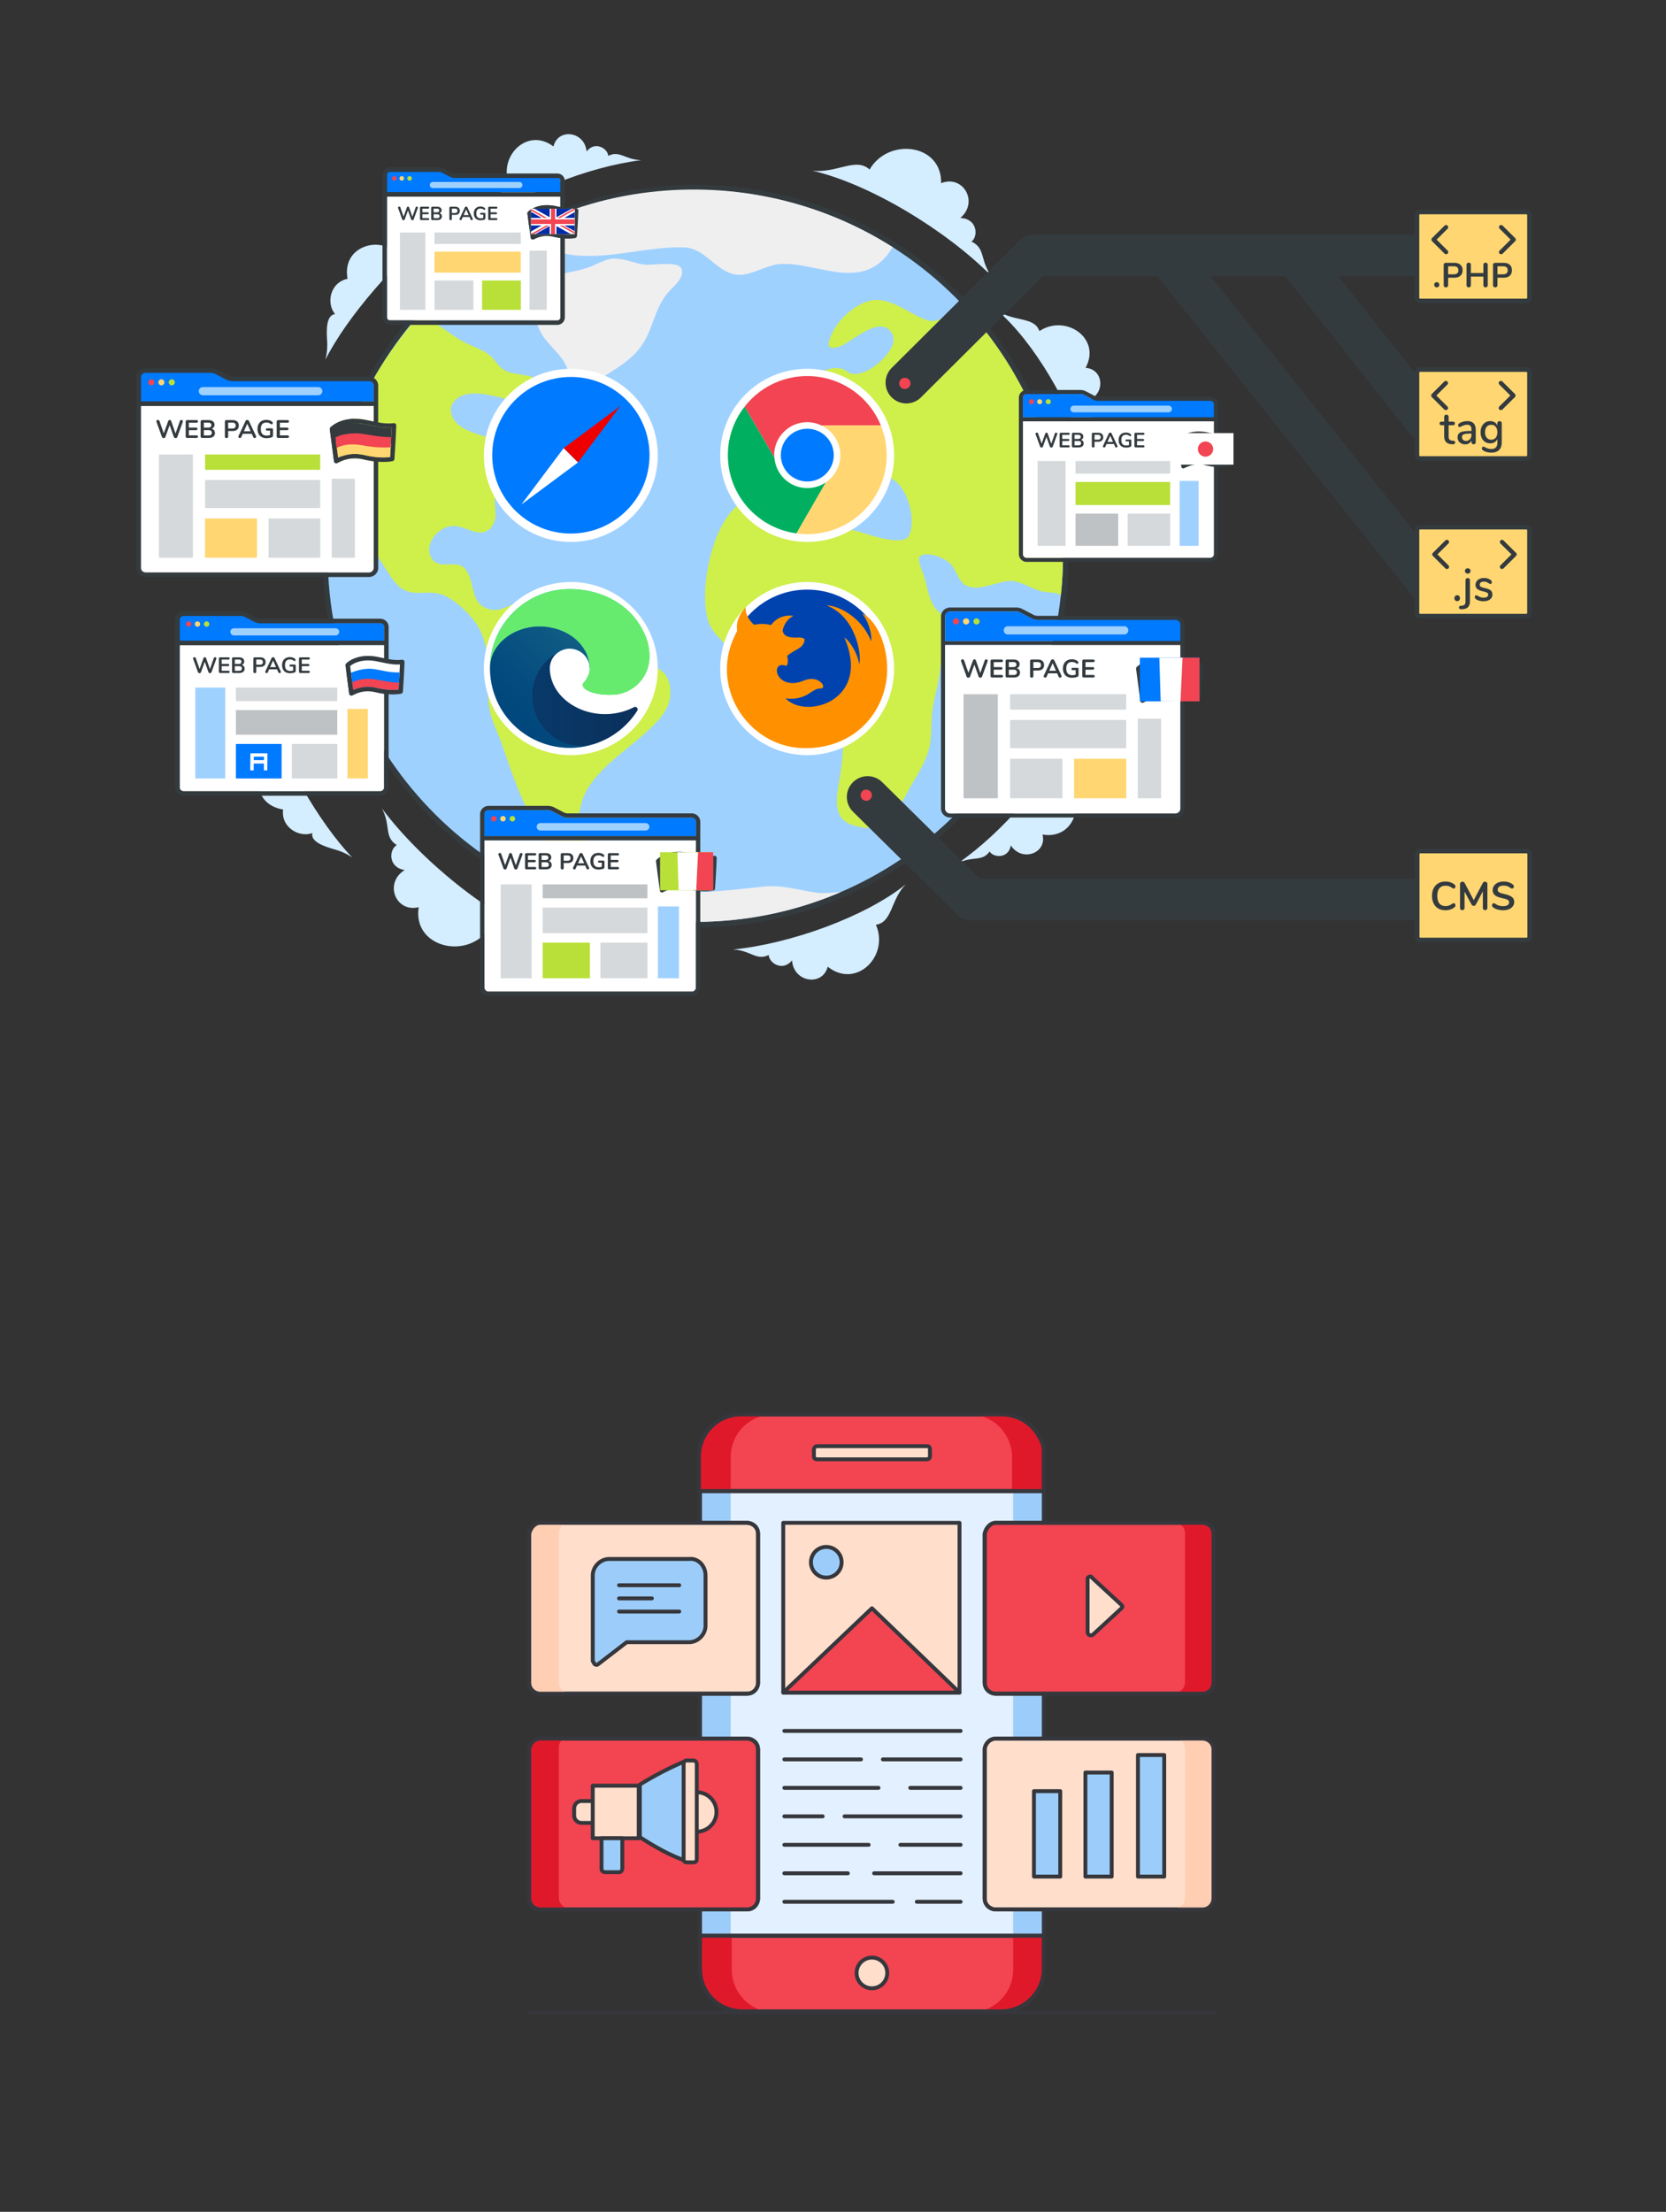<svg width="214" height="284" fill="none" xmlns="http://www.w3.org/2000/svg"><rect width="100%" height="100%" fill="#333333" stroke="none"/><path fill-rule="evenodd" clip-rule="evenodd" d="M104.312 21.909c3.159.384 5.61-1.767 7.388-.142 2.417-4.162 9.3-3.316 9.189 1.75 2.829-1.125 4.885 2.459 2.452 4.478 2.161.04 2.379 2.302 1.453 3.03 1.819.855 1.07 2.403 2.54 4.4-5.795-5.855-15.644-11.826-23.022-13.516ZM128.135 39.892c2.124 1.456 4.733.74 5.377 2.622 3.373-2.246 8 .934 5.934 4.713 2.479.197 2.556 3.659.012 4.283 1.54.828.811 2.614-.141 2.82.975 1.318-.171 2.209.105 4.257-1.88-6.555-6.635-14.696-11.287-18.695ZM62.086 28.816c1.77-1.868 1.455-4.542 3.422-4.89-1.717-3.659 2.146-7.725 5.585-5.118.573-2.408 4.023-1.956 4.256.641 1.057-1.39 2.72-.4 2.78.567 1.456-.758 2.167.505 4.244.545-6.798.851-15.607 4.288-20.287 8.255ZM41.783 46.202c.266-.937.277-1.823.232-2.493-.106-1.549-.065-3.238 1.027-3.383-1.117-1.287-.738-4.016 1.599-4.53-.7-3.998 3.521-5.137 5.351-3.895.342-1.169 1.47-1.457 2.962-1.617.674-.072 1.855-.146 3.416-1.162-5.618 4.508-11.717 11.45-14.587 17.08ZM45.256 110.115c-.798-.564-1.633-.872-2.282-1.053-1.502-.421-3.087-1.027-2.858-2.099-1.593.616-4.05-.655-3.752-3.018-4.02-.685-3.682-5.024-1.893-6.323-.991-.712-.886-1.867-.537-3.32.157-.655.484-1.787.046-3.59 2.383 6.777 6.909 14.824 11.276 19.403Z" fill="#D4EDFF"/><path fill-rule="evenodd" clip-rule="evenodd" d="M137.254 71.4c0 26.323-21.445 47.663-47.898 47.663-26.454 0-47.899-21.34-47.899-47.663 0-26.324 21.445-47.663 47.899-47.663 26.453 0 47.898 21.34 47.898 47.663Z" fill="#343B3F"/><path d="M89.32 24.392c26.062 0 47.22 21.054 47.22 46.987 0 25.933-21.158 46.987-47.22 46.987-26.06 0-47.218-21.054-47.218-46.987 0-25.933 21.158-46.987 47.219-46.987Z" fill="#9FD1FF"/><path fill-rule="evenodd" clip-rule="evenodd" d="M77.816 116.96c1.159-1.61 2.151-3.503 3.4-3.818 2.122-.535 3.904 1.369 5.932 1.44 3.65.128 7.417-.407 11.046-.747 2.482-.232 4.506.514 6.913.806.953.115 1.909-.073 2.863-.088a47.212 47.212 0 0 1-18.65 3.813c-3.966 0-7.82-.487-11.504-1.406Z" fill="#EFEFEF"/><path fill-rule="evenodd" clip-rule="evenodd" d="M53.736 40.563c1.71.354 2.946 1.536 5.28 3.023 1.203.767 2.71 1.124 3.83 1.991.728.565 1.137 1.458 1.932 1.948 1.454.897 5.459.252 5.41 2.83-.084 4.332-8.984-2.19-11.848 1.177-.473.555-.537 1.203-.282 1.866 1.257 3.267 8.944 2.47 8.46 5.444-.303 1.868-2.228 2.825-2.815 4.537-.487 1.419.508 2.911-.587 4.3a1.736 1.736 0 0 1-.807.594c-1.434.518-3.081-1.165-4.8-.631-1.516.47-2.854 2.235-2.218 3.746.86 2.044 3.221.34 4.375 1.575 1.522 1.628.494 4.772 3.456 5.32 2.161.4 4.192-2.42 6.46-1.21 1.463.781 3.242 2.14 4.322 3.34.876.973 1.638 2.92 2.867 3.512 3.32 1.596 9.833-.061 9.302 5.547-.436 4.599-9.994 8.036-11.388 13.721-.205.838-.478 1.845-.427 2.718.009.143 3.415 5.665 3.658 5.918.432.45 1.299.605 1.617 1.144.175.3-.333.778-.57.884-3.685 1.631-7.153-3.469-8.763-5.754-2.779-3.943-4.098-7.739-5.599-12.208-.555-1.654-1.379-3.04-1.706-4.786-.645-3.438.404-6.993-1.276-10.285-.886-1.737-3.56-4.395-5.583-4.663-1.553-.205-2.897.293-4.32-.524-1.808-1.038-3.219-5.427-5.076-5.796-1.131-.225-.146 2.814-.038 3.247.008.03.08.473-.023.465-2.01-.154-3.665-2.793-4.06-4.45-.387-1.621.032-3.501.257-4.873 1.636-9.96 4.753-16.318 10.96-23.667ZM136.271 76.41c-.742-.416-1.677-.296-2.491-.49-1.336-.317-2.874-1.474-4.24-1.324-1.567.172-3.472 1.16-5.041.745-1.327-.352-1.592-2.052-2.408-2.936-.638-.692-3.07-1.769-3.947-.93-.374.358.396 2.028.521 2.403.551 1.662.632 3.839 2.253 4.934.52.352 1.192.414 1.708.762.027.018-.102.287-.114.316-.315.718-.699 1.397-.979 2.132-.584 1.53-.657 3.256-.898 4.864-.228 1.528-.726 3.033-.895 4.558-.2 1.791.036 3.354-.536 5.146-.564 1.768-1.675 3.37-2.568 4.997-1.855 3.38-2.755 5.633-7.019 4.38-2.718-.798-2.196-3.497-1.815-5.685.712-4.1.941-9.041-.819-12.899-.88-1.93-2.89-2.878-5.031-2.66-.63.064-1.175.443-1.811.493-1.583.121-3.815-.168-5.246-.826-.74-.34-1.186-1.005-1.697-1.598-.801-.928-1.741-1.687-2.156-2.873-1.377-3.94.385-12.584 3.823-15.09 2.723-1.985 6.881 1.313 9.493 2.073 2.16.628 4.399.858 6.543 1.537 1.211.384 5.063 1.606 5.762.448 1.209-2.004-.171-6.59-2.212-7.452-.911-.385-1.896.615-2.786.446-.741-.14-.524-2.013-1.572-1.964-1.316.062-1.489 2.795-2.949 2.793-.055 0-.043-.57-.043-.587.009-.666.584-2.84-.384-3.025-.552-.106-1.454-.263-1.969.02-2.126 1.168-3.586 4.646-6.415 3.29-.8-.384-1.462-1.279-1.692-2.11-1.148-4.156 2.982-3.826 5.184-5.23 1.355-.863.374-2.737.416-3.871.035-.924 1.294-1.993 1.948-2.52 1.115-.896 2.742-1.84 4.211-1.22.408.173.741.546 1.206.568 1.861.085 4.085-1.856 4.865-3.337.377-.714.452-1.386-.017-2.061-1.459-2.101-4.964 1.15-6.385 1.787-.382.172-1.815.586-1.631-.334.479-2.398 3.003-4.928 5.392-5.482 3.084-.716 6.525 3.231 8.494 2.54 1.183-.414 2.264-1.254 3.312-2.021 7.998 8.42 12.903 19.776 12.903 32.262 0 1.699-.091 3.376-.268 5.031Z" fill="#CFEF4B"/><path fill-rule="evenodd" clip-rule="evenodd" d="M65.668 38.475c2.664-3.33 6.078-2.929 9.774-4.086 1.098-.343 2.178-1.13 3.354-1.18 1.293-.056 2.622.571 3.9.76.966.141 4.408-.507 4.82.495.05.121.095.287.098.421.027 1.024-1.03 1.818-1.65 2.498-2.008 2.202-1.989 4.986-3.765 7.282-1.095 1.414-2.508 2.345-4.005 3.282-.976.612-1.88 1.317-2.603 2.215-.034.042-.606.833-.635.812-1.245-.882-1.763-3.422-2.63-4.715-.738-1.101-1.762-1.949-2.524-3.02-.61-.858-.837-2.007-1.582-2.764-.756-.77-1.87-1.106-2.551-1.942l-.001-.058Z" fill="#EFEFEF"/><path fill-rule="evenodd" clip-rule="evenodd" d="M66.957 29.798c5.082-2.672 10.593-4.436 16.432-5.125 10.959-1.293 21.916 1.146 31.268 7.054.079.05-.092.163-.143.245-3.599 5.76-9.678 1.566-14.366 1.933-1.982.154-4.15 1.9-6.16 1.235-2.338-.774-3.604-3.318-6.174-3.378-4.633-.109-9.085 1.43-13.772 1.039-2-.167-5.121-1.06-7.085-3.003Z" fill="#EFEFEF"/><path fill-rule="evenodd" clip-rule="evenodd" d="M69.98 120.361c-3.075-.816-5.801.978-7.336-.876-2.973 3.789-9.672 2.004-8.858-2.998-2.958.725-4.496-3.108-1.806-4.773-2.134-.337-2.036-2.607-1.018-3.2-1.682-1.098-.725-2.528-1.903-4.708 4.925 6.596 13.85 13.866 20.92 16.555ZM137.233 94.134c-.698 2.472.827 4.696-.755 5.911 3.226 2.451 1.697 7.835-2.564 7.112.613 2.397-2.654 3.589-4.07 1.395-.29 1.718-2.224 1.608-2.728.779-.937 1.344-2.155.552-4.014 1.475 5.627-3.89 11.831-10.998 14.131-16.672ZM116.352 113.544c-1.967 1.973-1.701 4.876-3.84 5.196 1.756 4.008-2.538 8.301-6.186 5.385-.688 2.59-4.409 2.006-4.588-.811-1.183 1.474-2.954.357-2.993-.691-1.597.78-2.33-.607-4.577-.708 7.38-.732 17.009-4.208 22.184-8.371Z" fill="#D4EDFF"/><path d="M151.082 84.795c-.149-.031-.305-.064-.47-.097-3.076-.63-4.552.896-4.614.96a.264.264 0 0 0-.068.213l.544 4.143a.26.26 0 0 0 .261.227c.04 0 .081-.009.118-.027.857-.43 1.936-.82 3.435-.46.484.115.928.192 1.329.242v13.821c0 .347-.292.63-.651.63h-28.914a.642.642 0 0 1-.651-.63V82.826h30.216v2.078c-.168-.033-.345-.07-.535-.11Zm2.863.86a137.456 137.456 0 0 1-.213 3.837c-.439.062-1.624.159-3.321-.248-1.474-.353-2.607-.04-3.462.344l-.48-3.65c.14-.119.446-.348.922-.54.62-.25 1.664-.484 3.116-.187l.468.096c1.213.252 1.988.413 2.97.347Zm-2.328-5.429v2.076h-30.216v-3.147c0-.347.292-.629.651-.629h8.49c.184 0 .369.045.532.13l1.437.75c.238.125.507.191.777.191h17.678a.64.64 0 0 1 .651.63Zm-21.075-2.224h-8.49c-.649 0-1.177.517-1.177 1.153v24.662c0 .636.528 1.153 1.177 1.153h28.914c.649 0 1.177-.517 1.177-1.153v-13.77c1.172.086 1.857-.068 1.897-.078a.262.262 0 0 0 .202-.236c.002-.025.181-2.52.239-4.357a.263.263 0 0 0-.292-.269c-.733.08-1.311.03-2.046-.102v-4.779c0-.635-.528-1.152-1.177-1.152h-17.678c-.185 0-.369-.046-.533-.131l-1.436-.75a1.686 1.686 0 0 0-.777-.19M131.886 50.597h6.852c.186 0 .371.045.535.131l1.054.55c.24.126.51.192.78.192h14.34c.265 0 .481.207.481.463v1.642h-24.523V51.06c0-.255.216-.463.481-.463Zm23.666 5.01-.383-.079c-2.535-.518-3.756.744-3.806.798a.263.263 0 0 0-.069.214l.443 3.375a.262.262 0 0 0 .262.229.27.27 0 0 0 .119-.028c.691-.346 1.559-.66 2.765-.371.379.09.727.151 1.045.192v11.22a.473.473 0 0 1-.481.463h-23.561a.473.473 0 0 1-.481-.463V54.101h24.523v1.584l-.376-.078Zm2.102 3.833c-.381.05-1.319.112-2.647-.206-1.181-.283-2.095-.048-2.793.255l-.379-2.883c.296-.247 1.333-.95 3.228-.563l.381.079c.97.201 1.6.332 2.379.287a111.07 111.07 0 0 1-.169 3.03Zm-1.198-7.507a1 1 0 0 0-1.009-.99h-14.34a1.16 1.16 0 0 1-.534-.13l-1.055-.55a1.69 1.69 0 0 0-.78-.191h-6.852a1 1 0 0 0-1.009.988v20.097a1 1 0 0 0 1.009.989h23.561a1 1 0 0 0 1.009-.989V59.988c.93.062 1.475-.06 1.508-.068a.264.264 0 0 0 .203-.237c.001-.02.147-2.055.194-3.552a.264.264 0 0 0-.293-.27c-.577.063-1.037.026-1.612-.075v-3.853Z" fill="#343B3F"/><path d="m132.512 79.407-1.437-.75a1.153 1.153 0 0 0-.532-.13h-8.49a.642.642 0 0 0-.651.628v3.147h30.216v-2.076a.641.641 0 0 0-.651-.629h-17.678c-.27 0-.538-.066-.777-.19Z" fill="#007AFF"/><path d="M121.402 82.826v20.992c0 .346.293.629.651.629h28.914a.642.642 0 0 0 .651-.629V89.996c-.401-.05-.845-.127-1.329-.242-1.499-.36-2.577.03-3.435.46a.264.264 0 0 1-.379-.2l-.544-4.142a.264.264 0 0 1 .068-.213c.062-.066 1.538-1.59 4.614-.961.165.033.321.066.47.097l.535.11v-2.079h-30.216Z" fill="#fff"/><path d="M48.005 51.55V49.52a.609.609 0 0 0-.619-.597H29.89c-.296 0-.59-.072-.851-.208l-1.362-.711a1.263 1.263 0 0 0-.583-.143H18.71a.609.609 0 0 0-.618.597v3.094h29.913Z" fill="#007AFF"/><path d="M48.005 72.916V59.231a11.84 11.84 0 0 1-1.297-.237c-1.478-.353-2.542.031-3.389.454a.289.289 0 0 1-.415-.219l-.54-4.108a.287.287 0 0 1 .076-.233c.061-.065 1.535-1.588 4.601-.96l.466.095.498.103v-2.002H18.092v20.792c0 .33.277.597.619.597h28.675a.609.609 0 0 0 .619-.597Z" fill="#fff"/><path d="M50.104 58.684c-.451.06-1.618.146-3.261-.247-1.45-.347-2.57-.048-3.419.327l-.469-3.571c.346-.294 1.62-1.184 3.97-.704l.465.096c1.193.247 1.96.405 2.922.347a133.124 133.124 0 0 1-.208 3.752ZM18.71 47.86h8.383c.203 0 .404.05.583.143l1.362.71c.261.137.555.209.85.209h17.497c.341 0 .619.268.619.597v2.032H18.092v-3.094c0-.33.277-.597.619-.597Zm-.62 25.056V52.124h29.914v2.002l-.498-.103-.466-.096c-3.066-.627-4.54.896-4.601.961a.286.286 0 0 0-.075.233l.54 4.108a.287.287 0 0 0 .414.22c.847-.423 1.911-.808 3.389-.455.472.113.904.188 1.297.237v13.685c0 .33-.278.597-.619.597H18.711a.609.609 0 0 1-.62-.597Zm30.49 0V59.29c1.149.08 1.82-.072 1.86-.081a.287.287 0 0 0 .222-.259c.002-.024.18-2.5.237-4.322a.287.287 0 0 0-.32-.294c-.716.078-1.283.03-2-.097V49.52c0-.645-.535-1.17-1.194-1.17H29.89c-.202 0-.403-.05-.583-.143l-1.36-.711a1.843 1.843 0 0 0-.852-.209h-8.383c-.66 0-1.195.525-1.195 1.17v24.46c0 .646.536 1.17 1.195 1.17h28.675c.659 0 1.195-.524 1.195-1.17" fill="#343B3F"/><path d="m43.152 56.692.273 2.072c.849-.375 1.967-.674 3.418-.327 1.643.393 2.81.308 3.261.247.023-.323.065-.962.108-1.704-2.37-.28-4.681-.851-7.06-.288Z" fill="#FFD671"/><path d="m47.39 54.585-.465-.096c-2.35-.48-3.624.41-3.97.704l.197 1.499c2.379-.563 4.69.008 7.06.287.037-.65.075-1.378.1-2.047-.962.058-1.73-.1-2.922-.347Z" fill="#343B3F"/><path d="M155.926 53.575v-1.642a.472.472 0 0 0-.48-.463h-14.34c-.27 0-.54-.066-.78-.191l-1.054-.55a1.16 1.16 0 0 0-.535-.132h-6.852a.473.473 0 0 0-.481.463v2.515h24.522Z" fill="#007AFF"/><path d="M131.404 54.1v17.057c0 .255.216.463.481.463h23.561a.473.473 0 0 0 .481-.463v-11.22a9.767 9.767 0 0 1-1.045-.192c-1.206-.29-2.074.025-2.765.37a.27.27 0 0 1-.242-.002.262.262 0 0 1-.139-.198l-.443-3.375a.263.263 0 0 1 .069-.214c.05-.054 1.271-1.316 3.806-.798l.383.08.376.077V54.1h-24.523ZM88.23 114.15c-1.34-.321-2.304.028-3.072.412a.284.284 0 0 1-.253-.003.275.275 0 0 1-.144-.207l-.491-3.737a.273.273 0 0 1 .072-.223c.056-.06 1.401-1.451 4.198-.878l.422.087.437.09v-1.79H62.221v18.898a.54.54 0 0 0 .548.529h26.082a.54.54 0 0 0 .548-.529v-12.435a11.082 11.082 0 0 1-1.168-.214Z" fill="#fff"/><path d="M89.4 107.352v-1.834a.54.54 0 0 0-.55-.529H72.957c-.283 0-.565-.069-.816-.2l-1.205-.629a1.208 1.208 0 0 0-.56-.137H62.77a.54.54 0 0 0-.548.529v2.8h27.178Z" fill="#007AFF"/><path d="M62.769 104.023h7.607c.194 0 .387.047.558.137l1.206.629c.25.131.532.2.815.2h15.896a.54.54 0 0 1 .548.529v1.834H62.22v-2.8a.54.54 0 0 1 .549-.529Zm26.082 23.305H62.769a.54.54 0 0 1-.549-.529v-18.898H89.4v1.79a98.608 98.608 0 0 1-.438-.09l-.422-.087c-2.797-.573-4.143.818-4.199.878a.273.273 0 0 0-.072.223l.491 3.737a.276.276 0 0 0 .398.21c.767-.384 1.732-.733 3.072-.412.425.101.815.169 1.17.214v12.435a.54.54 0 0 1-.55.529Zm2.458-13.487c-.417.055-1.47.128-2.95-.226-1.313-.314-2.328-.047-3.1.291l-.424-3.222c.32-.271 1.475-1.065 3.594-.632l.42.087c1.08.224 1.778.369 2.648.317a120.43 120.43 0 0 1-.188 3.385Zm.445-3.958c-.645.07-1.158.028-1.803-.086v-4.279c0-.595-.493-1.079-1.1-1.079H72.955c-.194 0-.387-.047-.558-.137l-1.206-.629c-.25-.131-.533-.2-.815-.2h-7.607c-.607 0-1.101.484-1.101 1.079v22.247c0 .594.494 1.078 1.1 1.078h26.083c.607 0 1.1-.484 1.1-1.078v-12.381c1.038.071 1.645-.065 1.682-.074a.276.276 0 0 0 .212-.248c.002-.022.163-2.274.215-3.932a.274.274 0 0 0-.306-.281" fill="#343B3F"/><path d="M49.703 25.253v15.51c0 .208.176.376.391.376h21.492a.384.384 0 0 0 .391-.375V30.57a9.056 9.056 0 0 1-.916-.17c-1.085-.26-1.868.023-2.49.334a.29.29 0 0 1-.415-.219l-.405-3.079a.286.286 0 0 1 .075-.233c.047-.05 1.18-1.22 3.516-.741l.349.071.286.06v-1.34H49.703Z" fill="#fff"/><path d="M71.977 24.68v-1.452a.384.384 0 0 0-.39-.376H58.567c-.295 0-.59-.072-.85-.208l-.852-.444a1.266 1.266 0 0 0-.583-.144h-6.189a.384.384 0 0 0-.39.376v2.247h22.273Z" fill="#007AFF"/><path d="m71.69 26.533-.348-.072c-2.337-.478-3.469.692-3.516.742a.286.286 0 0 0-.075.233l.405 3.079a.287.287 0 0 0 .285.25.29.29 0 0 0 .13-.031c.622-.311 1.405-.594 2.49-.335.33.08.636.134.916.171v10.194a.384.384 0 0 1-.39.375H50.093a.384.384 0 0 1-.39-.375V25.252h22.273v1.34a89.702 89.702 0 0 1-.287-.059Zm1.865 3.5c-.367.043-1.204.085-2.36-.191a4.11 4.11 0 0 0-.961-.117c-.614 0-1.13.148-1.558.328l-.334-2.543c.287-.232 1.216-.828 2.884-.487l.347.072c.868.18 1.437.299 2.131.266-.04 1.013-.116 2.187-.15 2.672Zm-23.46-7.977h6.188c.202 0 .404.05.583.143l.851.445c.262.136.556.209.851.209h13.018c.216 0 .391.168.391.375v1.451H49.703v-2.247c0-.207.176-.375.391-.375Zm0 19.657h21.491a.96.96 0 0 0 .968-.95V30.627c.825.048 1.309-.06 1.339-.067a.287.287 0 0 0 .221-.258c.001-.019.134-1.876.177-3.242a.286.286 0 0 0-.319-.294c-.508.055-.916.024-1.418-.062v-3.475a.96.96 0 0 0-.968-.949H58.568c-.202 0-.404-.05-.583-.143l-.852-.445a1.846 1.846 0 0 0-.85-.208h-6.189a.96.96 0 0 0-.967.949v18.332a.96.96 0 0 0 .967.949" fill="#343B3F"/><path d="M48.228 88.882c-1.291-.309-2.22.027-2.96.397a.287.287 0 0 1-.264-.003.286.286 0 0 1-.15-.216l-.476-3.617a.285.285 0 0 1 .075-.233c.054-.058 1.365-1.412 4.083-.856l.41.085.397.082v-1.686H23.078v18.27c0 .271.229.491.51.491h25.245c.281 0 .51-.22.51-.491V89.087c-.34-.043-.71-.108-1.115-.205Z" fill="#fff"/><path d="M49.343 82.261v-1.754a.502.502 0 0 0-.51-.491H33.475c-.295 0-.589-.072-.85-.209l-1.119-.583a1.266 1.266 0 0 0-.583-.144h-7.335c-.281 0-.51.221-.51.492v2.69h26.265Z" fill="#007AFF"/><path d="M51.285 87.083c.033-.562.066-1.192.088-1.775-.833.047-1.507-.093-2.545-.308l-.408-.084c-2.014-.412-3.134.339-3.451.6l.189 1.439c2.072-.721 4.079-.209 6.127.128Z" fill="#fff"/><path d="m45.156 86.955.216 1.641c.747-.323 1.726-.574 2.99-.272 1.417.34 2.42.275 2.83.222.02-.29.056-.834.092-1.463-2.049-.337-4.055-.85-6.128-.128Z" fill="#F24452"/><path d="M23.588 79.08h7.335c.203 0 .404.05.584.144l1.118.583c.261.137.555.209.85.209h15.358c.281 0 .51.22.51.491v1.754H23.078v-2.689c0-.271.229-.491.51-.491Zm25.245 22.516H23.588a.501.501 0 0 1-.51-.491v-18.27h26.265v1.686l-.397-.082-.41-.085c-2.718-.556-4.028.798-4.083.856a.286.286 0 0 0-.075.234l.475 3.616a.287.287 0 0 0 .415.219c.74-.37 1.67-.706 2.96-.397.404.097.776.162 1.115.205v12.018a.501.501 0 0 1-.51.491Zm2.36-13.05c-.41.053-1.412.118-2.83-.222-1.264-.302-2.242-.051-2.99.272l-.404-3.079c.317-.262 1.437-1.013 3.451-.6l.408.083c1.038.216 1.712.356 2.545.308a118.304 118.304 0 0 1-.18 3.238Zm.448-3.835c-.617.068-1.108.028-1.721-.08v-4.124c0-.587-.488-1.065-1.087-1.065H33.475c-.202 0-.404-.05-.583-.142l-1.118-.584a1.847 1.847 0 0 0-.85-.209h-7.336c-.599 0-1.086.478-1.086 1.065v21.533c0 .587.487 1.065 1.086 1.065h25.245c.599 0 1.087-.478 1.087-1.065V89.144c.993.065 1.576-.066 1.61-.074a.287.287 0 0 0 .222-.258c.002-.022.158-2.203.208-3.807a.286.286 0 0 0-.319-.294" fill="#343B3F"/><path d="M151.17 55.61h7.277v4.052h-7.277V55.61Z" fill="#fff"/><path d="M154.85 56.688c.54 0 .978.437.978.974a.976.976 0 0 1-.978.973.977.977 0 0 1-.979-.973c0-.537.439-.974.979-.974Z" fill="#F24452"/><path d="M68.201 30.064h5.631v-3.268h-5.63v3.268Z" fill="#fff"/><path d="m71.971 27.978 1.861-1.037v-.145h-.128l-2.122 1.182h.39ZM71.885 28.948l1.948 1.085v-.216l-1.559-.869h-.39ZM68.201 27.045l1.667.933h.39l-2.057-1.15v.217ZM70.17 28.948 68.2 30.046v.018h.356l2.002-1.116h-.39Z" fill="#F24452"/><path d="M73.446 26.796h-1.971v1.099l1.971-1.1ZM70.604 26.796h-1.963l1.963 1.099v-1.1ZM73.832 27.978v-.75l-1.338.75h1.338ZM73.832 29.69v-.742h-1.338l1.338.742ZM68.752 30.065h1.852v-1.033l-1.852 1.033ZM71.475 30.065h1.858l-1.858-1.033v1.033ZM68.201 28.948v.776l1.384-.776h-1.384ZM68.201 27.978h1.384l-1.384-.777v.777Z" fill="#002CA8"/><path d="M70.779 26.796v1.376h-2.578v.583h2.578v1.31h.522v-1.31h2.531v-.583h-2.53v-1.376h-.523Z" fill="#F24452"/><path d="M84.783 109.43h6.82v4.885h-6.82v-4.885Z" fill="#B8E038"/><path d="M89.398 109.43h2.207v4.885h-2.207v-4.885Z" fill="#F24452"/><path d="M87.012 109.43h2.655l-.237 4.885-2.264-.014-.154-4.871Z" fill="#fff"/><path d="M146.416 84.447h7.656v5.603h-7.656v-5.603Z" fill="#007AFF"/><path d="M151.596 84.448h2.476v5.602h-2.476v-5.602Z" fill="#F24452"/><path d="M148.918 84.448h2.98l-.265 5.602-2.542-.015-.173-5.587Z" fill="#fff"/><path d="M46.75 55.732c-1.44-.242-3.028.056-3.66.443l.17 1.33c.91-.47 2.068-.564 3.5-.29a14.37 14.37 0 0 0 3.415.218c.041-.254.031-.705.085-1.306-.963.024-2.069-.154-3.51-.395Z" fill="#F24452"/><path d="m45.082 86.39.16 1.223c.87-.443 1.95-.57 3.126-.348 1.55.292 2.34.407 2.882.382.024-.389.051-.844.075-1.312-1.25.044-1.852-.189-3.182-.411-1.132-.19-2.303.131-3.061.465Z" fill="#007AFF"/><path fill-rule="evenodd" clip-rule="evenodd" d="M122.79 79.4a.392.392 0 1 1 0 .783.393.393 0 0 1-.394-.391c0-.216.177-.392.394-.392Z" fill="#F24452"/><path fill-rule="evenodd" clip-rule="evenodd" d="M124.091 79.4a.392.392 0 1 1 0 .783.392.392 0 0 1-.394-.391c0-.216.176-.392.394-.392Z" fill="#FFD671"/><path fill-rule="evenodd" clip-rule="evenodd" d="M125.434 79.4a.392.392 0 1 1 .001.785.392.392 0 0 1-.001-.785Z" fill="#B8E038"/><path fill-rule="evenodd" clip-rule="evenodd" d="M144.938 80.938a.53.53 0 0 0-.53-.528H129.46a.529.529 0 0 0-.53.528c0 .29.237.527.53.527h14.948a.53.53 0 0 0 .53-.527Z" fill="#9FD1FF"/><path d="M126.49 84.796a.183.183 0 0 1 .074-.098.205.205 0 0 1 .113-.033c.053 0 .098.017.137.05a.165.165 0 0 1 .058.13c0 .02-.006.049-.017.086l-.708 1.949a.198.198 0 0 1-.087.101.265.265 0 0 1-.268 0 .188.188 0 0 1-.086-.101l-.546-1.543-.557 1.543a.198.198 0 0 1-.087.101.255.255 0 0 1-.133.037.255.255 0 0 1-.133-.037.19.19 0 0 1-.085-.101l-.707-1.95a.276.276 0 0 1-.017-.084c0-.055.021-.099.061-.131a.224.224 0 0 1 .144-.05.22.22 0 0 1 .118.033c.035.022.06.055.076.098l.559 1.602.576-1.592a.214.214 0 0 1 .076-.103.195.195 0 0 1 .115-.038.2.2 0 0 1 .117.038.21.21 0 0 1 .078.106l.559 1.609.57-1.622ZM127.438 86.995a.21.21 0 0 1-.15-.053.196.196 0 0 1-.054-.147v-1.91c0-.064.018-.113.054-.148a.21.21 0 0 1 .15-.052h1.189a.23.23 0 0 1 .148.043c.035.028.052.068.052.121 0 .055-.017.097-.052.126a.224.224 0 0 1-.148.044h-.978v.636h.912c.064 0 .113.014.148.042.035.028.053.07.053.125a.148.148 0 0 1-.053.121.228.228 0 0 1-.148.043h-.912v.674h.978c.063 0 .113.015.148.044.035.03.052.072.052.127 0 .052-.017.093-.052.12a.231.231 0 0 1-.148.044h-1.189ZM130.179 86.667c.154 0 .266-.027.336-.082.07-.055.105-.14.105-.256 0-.115-.035-.202-.107-.258-.071-.057-.182-.085-.334-.085h-.592v.68h.592Zm-.592-1.01h.536c.292 0 .438-.107.438-.323 0-.11-.036-.19-.108-.243-.073-.052-.183-.078-.33-.078h-.536v.645Zm1.014.145a.567.567 0 0 1 .311.203c.073.098.11.219.11.36 0 .197-.071.351-.212.462-.142.112-.337.168-.585.168h-.849a.208.208 0 0 1-.15-.053.196.196 0 0 1-.054-.147v-1.91c0-.064.018-.113.054-.147a.207.207 0 0 1 .15-.053h.817c.241 0 .43.053.567.159a.527.527 0 0 1 .206.444.525.525 0 0 1-.365.514ZM133.274 85.773c.292 0 .438-.127.438-.38 0-.254-.146-.38-.438-.38h-.537v.76h.537Zm-.751 1.241a.208.208 0 0 1-.153-.057.211.211 0 0 1-.058-.156v-1.916c0-.063.019-.113.055-.147a.206.206 0 0 1 .15-.053h.809c.248 0 .442.062.58.185.138.124.207.297.207.52 0 .222-.069.396-.207.52-.138.125-.332.187-.58.187h-.589v.704a.21.21 0 0 1-.057.156.215.215 0 0 1-.157.057ZM134.778 86.126h.869l-.434-.972-.435.972Zm1.564.616c.013.029.02.057.02.085 0 .05-.021.093-.061.128a.21.21 0 0 1-.14.053.182.182 0 0 1-.171-.115l-.198-.439h-1.159l-.197.439a.189.189 0 0 1-.073.087.19.19 0 0 1-.102.028.211.211 0 0 1-.138-.053.16.16 0 0 1-.062-.127c0-.029.006-.057.019-.086l.909-1.942a.215.215 0 0 1 .09-.1.26.26 0 0 1 .26 0 .212.212 0 0 1 .091.1l.912 1.942ZM138.377 85.746c.051 0 .091.015.122.045s.046.068.046.116v.704c0 .1-.013.172-.039.213-.027.042-.08.075-.162.102a1.71 1.71 0 0 1-.306.072 2.278 2.278 0 0 1-.336.026c-.239 0-.446-.047-.622-.14a.956.956 0 0 1-.403-.409 1.36 1.36 0 0 1-.14-.637c0-.242.047-.452.14-.63a.974.974 0 0 1 .397-.41c.171-.095.373-.142.605-.142.31 0 .563.083.761.249a.258.258 0 0 1 .057.072.189.189 0 0 1 .018.085.189.189 0 0 1-.039.121.118.118 0 0 1-.096.05.177.177 0 0 1-.065-.012.365.365 0 0 1-.069-.038 1.074 1.074 0 0 0-.27-.143.918.918 0 0 0-.283-.04c-.24 0-.42.07-.542.21-.122.142-.183.35-.183.628 0 .568.251.852.751.852.149 0 .298-.02.448-.062v-.58h-.373a.18.18 0 0 1-.123-.04c-.03-.026-.044-.063-.044-.11 0-.049.014-.086.044-.112a.18.18 0 0 1 .123-.04h.583ZM139.225 86.995a.206.206 0 0 1-.149-.053.197.197 0 0 1-.055-.147v-1.91c0-.064.019-.113.055-.148a.205.205 0 0 1 .149-.052h1.189c.064 0 .113.014.148.043a.147.147 0 0 1 .053.121.155.155 0 0 1-.053.126.222.222 0 0 1-.148.044h-.978v.636h.912c.064 0 .113.014.148.042.035.028.053.07.053.125a.148.148 0 0 1-.053.121.228.228 0 0 1-.148.043h-.912v.674h.978c.064 0 .113.015.148.044.035.03.053.072.053.127a.148.148 0 0 1-.053.12.23.23 0 0 1-.148.044h-1.189Z" fill="#343B3F"/><path fill-rule="evenodd" clip-rule="evenodd" d="M19.44 48.7a.39.39 0 0 1 .39.388.39.39 0 0 1-.78 0 .39.39 0 0 1 .39-.388Z" fill="#F24452"/><path fill-rule="evenodd" clip-rule="evenodd" d="M20.73 48.7a.39.39 0 0 1 .39.388.39.39 0 0 1-.78 0 .39.39 0 0 1 .39-.388Z" fill="#FFD671"/><path fill-rule="evenodd" clip-rule="evenodd" d="M22.064 48.7a.39.39 0 0 1 .39.388.39.39 0 0 1-.78 0 .39.39 0 0 1 .39-.388Z" fill="#B8E038"/><path fill-rule="evenodd" clip-rule="evenodd" d="M41.408 50.225a.524.524 0 0 0-.525-.523H26.057a.524.524 0 0 0-.526.523c0 .288.236.522.526.522h14.826c.29 0 .525-.234.525-.522Z" fill="#9FD1FF"/><path d="M23.111 54.052a.182.182 0 0 1 .074-.098.204.204 0 0 1 .112-.032c.052 0 .098.016.136.048a.163.163 0 0 1 .057.13c0 .02-.005.048-.016.085l-.702 1.933a.203.203 0 0 1-.087.1.265.265 0 0 1-.266 0 .185.185 0 0 1-.085-.1l-.542-1.53-.552 1.53a.204.204 0 0 1-.086.1.256.256 0 0 1-.132.036.256.256 0 0 1-.132-.035.188.188 0 0 1-.084-.101l-.702-1.933a.275.275 0 0 1-.016-.085.16.16 0 0 1 .06-.13.22.22 0 0 1 .142-.048c.044 0 .083.01.118.032a.18.18 0 0 1 .075.098l.555 1.588.571-1.579a.208.208 0 0 1 .075-.102.193.193 0 0 1 .115-.037.203.203 0 0 1 .193.143l.554 1.595.565-1.608ZM24.052 56.231a.206.206 0 0 1-.148-.051.194.194 0 0 1-.054-.147V54.14c0-.063.018-.111.054-.146a.205.205 0 0 1 .148-.052h1.179c.063 0 .112.014.147.042a.146.146 0 0 1 .052.12.155.155 0 0 1-.052.126.222.222 0 0 1-.147.044h-.97v.63h.904c.064 0 .113.014.147.042.035.028.053.07.053.123a.146.146 0 0 1-.053.12.228.228 0 0 1-.147.043h-.904v.67h.97c.063 0 .112.014.147.043.035.03.052.07.052.125a.146.146 0 0 1-.052.12.228.228 0 0 1-.147.042h-1.179ZM26.77 55.907c.153 0 .264-.027.334-.082.07-.054.104-.138.104-.253 0-.115-.035-.2-.106-.257-.07-.056-.181-.084-.332-.084h-.587v.676h.587Zm-.587-1.001h.532c.29 0 .434-.107.434-.322 0-.108-.036-.188-.108-.24-.071-.052-.18-.078-.326-.078h-.532v.64Zm1.006.143a.556.556 0 0 1 .308.201c.073.098.11.217.11.358a.55.55 0 0 1-.211.458c-.14.11-.334.165-.58.165h-.842a.205.205 0 0 1-.149-.051.194.194 0 0 1-.053-.147V54.14c0-.063.017-.111.053-.146a.205.205 0 0 1 .149-.052h.81c.239 0 .427.053.563.158a.525.525 0 0 1 .204.44.525.525 0 0 1-.362.51ZM29.84 55.02c.29 0 .434-.126.434-.377 0-.252-.144-.377-.434-.377h-.532v.754h.532Zm-.744 1.231a.205.205 0 0 1-.152-.057.208.208 0 0 1-.057-.154v-1.9c0-.064.018-.112.053-.147a.205.205 0 0 1 .15-.052h.802c.246 0 .438.061.575.184.137.122.206.294.206.515 0 .22-.069.393-.206.516-.137.123-.329.186-.575.186h-.584v.698c0 .065-.02.116-.057.154a.21.21 0 0 1-.155.057M31.331 55.37h.862l-.431-.964-.431.965Zm1.55.611a.2.2 0 0 1 .02.085.16.16 0 0 1-.06.127.207.207 0 0 1-.139.052.186.186 0 0 1-.098-.028.184.184 0 0 1-.071-.086l-.196-.436h-1.15l-.195.436a.184.184 0 0 1-.073.086.19.19 0 0 1-.1.028.209.209 0 0 1-.138-.052.16.16 0 0 1-.062-.127.2.2 0 0 1 .02-.085l.901-1.926a.21.21 0 0 1 .09-.1.258.258 0 0 1 .258 0 .21.21 0 0 1 .09.1l.904 1.926ZM34.901 54.994c.05 0 .09.014.121.044.03.029.046.067.046.115v.698c0 .1-.013.17-.04.212-.026.04-.079.074-.16.1-.086.03-.188.055-.303.072a2.243 2.243 0 0 1-.333.026c-.237 0-.443-.047-.617-.14a.946.946 0 0 1-.4-.404 1.344 1.344 0 0 1-.139-.632c0-.24.046-.45.139-.626a.966.966 0 0 1 .393-.406c.17-.094.37-.141.601-.141.307 0 .558.082.754.247a.253.253 0 0 1 .057.071.187.187 0 0 1 .018.085.186.186 0 0 1-.039.12.118.118 0 0 1-.094.049.177.177 0 0 1-.066-.012.38.38 0 0 1-.068-.037 1.038 1.038 0 0 0-.268-.141.9.9 0 0 0-.28-.04c-.238 0-.417.069-.538.209-.12.14-.181.347-.181.622 0 .563.248.844.744.844.148 0 .296-.02.444-.061v-.575h-.368a.178.178 0 0 1-.123-.04.14.14 0 0 1-.044-.11.14.14 0 0 1 .044-.11.178.178 0 0 1 .123-.04h.577ZM35.743 56.231a.206.206 0 0 1-.148-.051.194.194 0 0 1-.054-.147V54.14c0-.063.018-.111.054-.146a.205.205 0 0 1 .148-.052h1.179c.063 0 .112.014.147.042a.146.146 0 0 1 .052.12.155.155 0 0 1-.052.126.222.222 0 0 1-.147.044h-.97v.63h.905c.063 0 .112.014.147.042.034.028.052.07.052.123a.146.146 0 0 1-.052.12.229.229 0 0 1-.147.043h-.905v.67h.97c.063 0 .112.014.147.043.035.03.052.07.052.125a.146.146 0 0 1-.052.12.228.228 0 0 1-.147.042h-1.179Z" fill="#343B3F"/><path fill-rule="evenodd" clip-rule="evenodd" d="M132.487 51.26a.32.32 0 0 1 .32.319.32.32 0 0 1-.641 0 .32.32 0 0 1 .321-.32Z" fill="#F24452"/><path fill-rule="evenodd" clip-rule="evenodd" d="M133.545 51.26a.32.32 0 0 1 .321.319.32.32 0 0 1-.641 0 .32.32 0 0 1 .32-.32Z" fill="#FFD671"/><path fill-rule="evenodd" clip-rule="evenodd" d="M134.641 51.26a.32.32 0 1 1 0 .638.32.32 0 0 1-.321-.32.32.32 0 0 1 .321-.318Z" fill="#B8E038"/><path fill-rule="evenodd" clip-rule="evenodd" d="M150.535 52.513a.43.43 0 0 0-.432-.43h-12.181a.431.431 0 0 0-.432.43c0 .237.194.43.432.43h12.181a.43.43 0 0 0 .432-.43Z" fill="#9FD1FF"/><path d="M135.501 55.657a.153.153 0 0 1 .061-.08.164.164 0 0 1 .092-.027c.043 0 .08.014.112.04a.134.134 0 0 1 .047.107.27.27 0 0 1-.014.07l-.577 1.588a.163.163 0 0 1-.071.082.214.214 0 0 1-.218 0 .149.149 0 0 1-.07-.082l-.445-1.258-.454 1.258a.163.163 0 0 1-.071.082.207.207 0 0 1-.108.03.208.208 0 0 1-.109-.03.155.155 0 0 1-.069-.082l-.576-1.589a.22.22 0 0 1-.013-.069.13.13 0 0 1 .049-.107.18.18 0 0 1 .117-.04c.035 0 .068.01.096.027a.15.15 0 0 1 .062.08l.456 1.305.47-1.297a.169.169 0 0 1 .061-.084.161.161 0 0 1 .189 0c.03.02.051.05.063.087l.456 1.31.464-1.321ZM136.274 57.448a.167.167 0 0 1-.122-.043.158.158 0 0 1-.045-.12V55.73c0-.051.015-.091.045-.12a.168.168 0 0 1 .122-.043h.968a.19.19 0 0 1 .121.035.119.119 0 0 1 .043.099c0 .044-.014.078-.043.102a.184.184 0 0 1-.121.037h-.796v.517h.743c.051 0 .092.012.12.035.029.023.043.057.043.101a.12.12 0 0 1-.043.1.186.186 0 0 1-.12.034h-.743v.55h.796c.052 0 .092.012.121.036.029.024.043.058.043.103 0 .043-.014.075-.043.098a.189.189 0 0 1-.121.035h-.968ZM138.508 57.181c.126 0 .217-.022.274-.067.057-.044.086-.113.086-.208 0-.094-.029-.164-.087-.21-.058-.047-.149-.07-.273-.07h-.482v.555h.482Zm-.482-.822h.437c.238 0 .357-.088.357-.264 0-.09-.03-.155-.089-.198a.457.457 0 0 0-.268-.064h-.437v.526Zm.826.117c.109.03.194.086.253.166.06.08.09.178.09.294a.45.45 0 0 1-.173.376c-.115.09-.274.136-.476.136h-.692a.167.167 0 0 1-.122-.043c-.03-.028-.044-.068-.044-.12V55.73c0-.051.014-.091.044-.12a.168.168 0 0 1 .122-.043h.665c.197 0 .351.043.463.13a.43.43 0 0 1 .168.362.43.43 0 0 1-.298.419ZM141.029 56.452c.238 0 .357-.103.357-.31 0-.206-.119-.309-.357-.309h-.437v.62h.437Zm-.611 1.012a.17.17 0 0 1-.125-.047.172.172 0 0 1-.047-.126v-1.562c0-.051.015-.092.044-.12a.172.172 0 0 1 .123-.043h.659c.203 0 .36.05.472.151.113.1.17.242.17.423a.54.54 0 0 1-.17.424c-.112.102-.269.153-.472.153h-.48v.574a.168.168 0 0 1-.047.127.173.173 0 0 1-.127.046M142.257 56.74h.708l-.354-.792-.354.793Zm1.274.502a.16.16 0 0 1 .016.07c0 .04-.017.076-.05.104a.17.17 0 0 1-.114.043.154.154 0 0 1-.08-.023.15.15 0 0 1-.059-.07l-.161-.358h-.944l-.161.357a.156.156 0 0 1-.059.071.17.17 0 0 1-.196-.02.131.131 0 0 1-.051-.104.16.16 0 0 1 .016-.07l.74-1.582a.174.174 0 0 1 .074-.082.21.21 0 0 1 .106-.028.21.21 0 0 1 .106.028.174.174 0 0 1 .074.081l.743 1.584ZM145.187 56.431c.041 0 .074.012.099.036a.126.126 0 0 1 .038.095v.574c0 .082-.011.14-.032.173-.022.034-.066.062-.132.083a1.812 1.812 0 0 1-.523.08 1.06 1.06 0 0 1-.507-.114.777.777 0 0 1-.328-.333 1.105 1.105 0 0 1-.114-.519c0-.198.038-.369.114-.514a.789.789 0 0 1 .323-.334.998.998 0 0 1 .493-.116c.252 0 .459.068.62.203.021.02.037.04.047.059a.15.15 0 0 1 .015.07c0 .038-.011.072-.032.098a.098.098 0 0 1-.078.04.144.144 0 0 1-.054-.01.29.29 0 0 1-.056-.03.859.859 0 0 0-.22-.116.746.746 0 0 0-.231-.034c-.195 0-.342.058-.441.173-.099.114-.149.285-.149.511 0 .462.204.694.612.694.121 0 .243-.017.364-.05v-.473h-.303a.145.145 0 0 1-.1-.032.116.116 0 0 1-.037-.091c0-.04.013-.07.037-.09a.144.144 0 0 1 .1-.033h.475ZM145.879 57.448a.17.17 0 0 1-.122-.043.161.161 0 0 1-.044-.12V55.73c0-.051.015-.091.044-.12a.171.171 0 0 1 .122-.043h.969c.052 0 .092.012.12.035a.119.119 0 0 1 .043.099c0 .044-.014.078-.043.102a.18.18 0 0 1-.12.037h-.797v.517h.743c.052 0 .092.012.121.035a.124.124 0 0 1 .043.101.122.122 0 0 1-.043.1.19.19 0 0 1-.121.034h-.743v.55h.797c.052 0 .092.012.12.036.029.024.043.058.043.103 0 .043-.014.075-.043.098a.184.184 0 0 1-.12.035h-.969Z" fill="#343B3F"/><path fill-rule="evenodd" clip-rule="evenodd" d="M63.433 104.773c.196 0 .355.158.355.353a.354.354 0 0 1-.71 0c0-.195.16-.353.355-.353Z" fill="#F24452"/><path fill-rule="evenodd" clip-rule="evenodd" d="M64.607 104.773c.195 0 .354.158.354.353a.354.354 0 0 1-.709 0c0-.195.159-.353.355-.353Z" fill="#FFD671"/><path fill-rule="evenodd" clip-rule="evenodd" d="M65.82 104.773c.195 0 .354.158.354.353a.354.354 0 0 1-.71 0c0-.195.16-.353.356-.353Z" fill="#B8E038"/><path fill-rule="evenodd" clip-rule="evenodd" d="M83.413 106.16a.477.477 0 0 0-.478-.476H69.451a.477.477 0 1 0 0 .951h13.484a.477.477 0 0 0 .478-.475Z" fill="#9FD1FF"/><path d="M66.771 109.64a.164.164 0 0 1 .067-.088c.03-.02.065-.03.102-.03.048 0 .089.015.124.044a.15.15 0 0 1 .052.119.302.302 0 0 1-.015.076l-.639 1.759a.181.181 0 0 1-.078.091.238.238 0 0 1-.242 0 .166.166 0 0 1-.078-.091l-.492-1.392-.502 1.392a.18.18 0 0 1-.08.091.228.228 0 0 1-.12.033.229.229 0 0 1-.12-.033.167.167 0 0 1-.075-.091l-.639-1.759a.246.246 0 0 1-.014-.076c0-.049.018-.089.054-.119a.202.202 0 0 1 .13-.044c.04 0 .075.01.106.03a.163.163 0 0 1 .069.088l.505 1.445.52-1.436a.191.191 0 0 1 .067-.093.18.18 0 0 1 .105-.034.186.186 0 0 1 .175.13l.504 1.451.514-1.463ZM67.627 111.623a.184.184 0 0 1-.135-.047.177.177 0 0 1-.049-.133v-1.723c0-.057.017-.101.05-.133a.189.189 0 0 1 .134-.047H68.7a.21.21 0 0 1 .133.038.135.135 0 0 1 .047.11c0 .049-.015.087-.047.113a.2.2 0 0 1-.133.04h-.882v.574h.822c.057 0 .102.012.134.038.031.026.047.063.047.112a.133.133 0 0 1-.047.11.21.21 0 0 1-.134.038h-.822v.609h.882a.2.2 0 0 1 .133.04c.032.026.047.064.047.113a.133.133 0 0 1-.047.11.21.21 0 0 1-.133.038h-1.073ZM70.1 111.328c.139 0 .24-.025.303-.074.063-.05.095-.126.095-.231 0-.104-.032-.182-.096-.233-.065-.051-.165-.077-.302-.077h-.534v.615h.534Zm-.534-.91h.484c.263 0 .395-.098.395-.293 0-.098-.033-.171-.098-.219a.509.509 0 0 0-.297-.071h-.484v.583Zm.914.13c.12.033.215.094.28.183.067.088.1.197.1.325a.499.499 0 0 1-.191.416c-.128.101-.303.151-.527.151h-.766c-.058 0-.103-.015-.136-.047a.177.177 0 0 1-.049-.133v-1.723c0-.057.017-.101.05-.133a.189.189 0 0 1 .135-.047h.736c.218 0 .389.048.512.143a.478.478 0 0 1 .186.401.473.473 0 0 1-.33.464ZM72.893 110.521c.263 0 .394-.114.394-.343 0-.228-.131-.343-.394-.343h-.485v.686h.485Zm-.678 1.12a.185.185 0 0 1-.138-.052.188.188 0 0 1-.052-.14v-1.729c0-.057.017-.101.05-.133a.189.189 0 0 1 .135-.047h.73c.224 0 .398.055.523.167.124.111.187.267.187.468s-.063.358-.187.47c-.125.112-.3.168-.523.168h-.532v.636a.188.188 0 0 1-.052.14.189.189 0 0 1-.14.052M74.249 110.84h.784l-.392-.878-.392.878Zm1.41.556a.176.176 0 0 1 .018.076.148.148 0 0 1-.055.116.19.19 0 0 1-.126.047.167.167 0 0 1-.089-.025.17.17 0 0 1-.065-.078l-.178-.396h-1.046l-.178.396a.172.172 0 0 1-.065.078.173.173 0 0 1-.092.025.192.192 0 0 1-.125-.047.147.147 0 0 1-.056-.116c0-.025.005-.051.017-.076l.82-1.753a.195.195 0 0 1 .082-.09.242.242 0 0 1 .235 0 .195.195 0 0 1 .08.09l.823 1.753ZM77.494 110.497c.046 0 .082.014.11.04a.14.14 0 0 1 .041.105v.636a.38.38 0 0 1-.035.192c-.024.037-.073.068-.146.091a2.01 2.01 0 0 1-.58.089 1.17 1.17 0 0 1-.56-.127.864.864 0 0 1-.364-.368 1.222 1.222 0 0 1-.126-.575c0-.218.042-.408.126-.569a.881.881 0 0 1 .358-.369c.154-.086.337-.129.546-.129.28 0 .508.075.686.225a.232.232 0 0 1 .052.065c.011.022.017.047.017.077 0 .043-.012.08-.036.109a.106.106 0 0 1-.086.044.161.161 0 0 1-.06-.01.328.328 0 0 1-.062-.034.933.933 0 0 0-.243-.128.81.81 0 0 0-.256-.037c-.215 0-.378.063-.488.19-.11.127-.165.316-.165.566 0 .512.226.768.677.768.135 0 .27-.018.404-.056v-.523h-.336a.165.165 0 0 1-.11-.035.128.128 0 0 1-.041-.101c0-.043.013-.077.04-.1a.16.16 0 0 1 .111-.036h.526ZM78.26 111.623a.184.184 0 0 1-.135-.047.177.177 0 0 1-.049-.133v-1.723c0-.057.017-.101.05-.133a.189.189 0 0 1 .134-.047h1.072a.21.21 0 0 1 .134.038.135.135 0 0 1 .047.11c0 .049-.015.087-.047.113a.2.2 0 0 1-.134.04h-.882v.574h.823c.057 0 .102.012.133.038.032.026.048.063.048.112a.133.133 0 0 1-.048.11.21.21 0 0 1-.133.038h-.823v.609h.882a.2.2 0 0 1 .134.04c.032.026.047.064.047.113a.133.133 0 0 1-.047.11.21.21 0 0 1-.134.038H78.26Z" fill="#343B3F"/><path fill-rule="evenodd" clip-rule="evenodd" d="M50.644 22.614c.161 0 .292.13.292.29a.292.292 0 0 1-.584 0c0-.16.13-.29.292-.29Z" fill="#F24452"/><path fill-rule="evenodd" clip-rule="evenodd" d="M51.609 22.614c.16 0 .292.13.292.29a.292.292 0 0 1-.585 0c0-.16.131-.29.293-.29Z" fill="#FFD671"/><path fill-rule="evenodd" clip-rule="evenodd" d="M52.609 22.614c.16 0 .292.13.292.29a.292.292 0 0 1-.585 0c0-.16.131-.29.293-.29Z" fill="#B8E038"/><path fill-rule="evenodd" clip-rule="evenodd" d="M67.106 23.757a.393.393 0 0 0-.394-.392H55.601a.393.393 0 0 0-.394.392c0 .216.176.392.394.392h11.111a.393.393 0 0 0 .394-.392Z" fill="#9FD1FF"/><path d="M53.393 26.625a.137.137 0 0 1 .055-.073.154.154 0 0 1 .084-.024c.04 0 .073.012.102.036a.121.121 0 0 1 .042.098.25.25 0 0 1-.012.063l-.526 1.448a.15.15 0 0 1-.065.076.197.197 0 0 1-.2 0 .138.138 0 0 1-.063-.075l-.406-1.147-.413 1.146a.152.152 0 0 1-.065.076.192.192 0 0 1-.1.027.192.192 0 0 1-.099-.027.14.14 0 0 1-.062-.075l-.526-1.45a.2.2 0 0 1-.012-.063c0-.04.015-.073.045-.097a.164.164 0 0 1 .107-.036c.032 0 .062.008.088.024.026.016.044.04.056.073l.416 1.19.428-1.183a.154.154 0 0 1 .142-.104c.031 0 .06.009.087.028a.15.15 0 0 1 .057.079l.416 1.195.424-1.205ZM54.099 28.259a.153.153 0 0 1-.111-.04.145.145 0 0 1-.04-.109v-1.42c0-.046.013-.083.04-.109a.153.153 0 0 1 .111-.039h.883a.17.17 0 0 1 .11.032c.027.021.04.051.04.09 0 .04-.013.072-.04.094a.167.167 0 0 1-.11.033h-.726v.472h.677c.048 0 .084.01.11.032.027.02.04.052.04.092a.11.11 0 0 1-.04.09.172.172 0 0 1-.11.032h-.677v.502h.726c.048 0 .084.01.11.033.027.021.04.053.04.093a.109.109 0 0 1-.04.09.171.171 0 0 1-.11.032H54.1ZM56.137 28.015c.115 0 .198-.02.25-.06.052-.041.078-.104.078-.19 0-.087-.026-.15-.08-.193-.052-.042-.135-.063-.248-.063h-.44v.506h.44Zm-.44-.75h.399c.217 0 .325-.08.325-.24 0-.082-.026-.142-.08-.18a.416.416 0 0 0-.245-.06h-.399v.48Zm.754.108c.1.027.176.078.231.15a.434.434 0 0 1 .082.268c0 .146-.053.26-.158.344-.105.082-.25.124-.434.124h-.632a.153.153 0 0 1-.11-.04.145.145 0 0 1-.041-.109v-1.42c0-.046.013-.083.04-.109a.153.153 0 0 1 .111-.039h.607c.18 0 .32.04.422.118a.393.393 0 0 1 .153.33c0 .091-.024.17-.072.237a.415.415 0 0 1-.2.146ZM58.437 27.35c.217 0 .326-.093.326-.282 0-.188-.109-.282-.326-.282h-.399v.565h.4Zm-.558.924a.154.154 0 0 1-.114-.043.156.156 0 0 1-.042-.116v-1.424c0-.047.013-.084.04-.11a.154.154 0 0 1 .111-.039h.602c.184 0 .328.046.43.138a.49.49 0 0 1 .155.386.494.494 0 0 1-.154.387c-.103.092-.246.139-.43.139h-.439v.523a.156.156 0 0 1-.042.116.158.158 0 0 1-.117.043ZM59.555 27.614h.646l-.323-.723-.323.723Zm1.162.457c.01.021.015.043.015.064a.12.12 0 0 1-.045.095.155.155 0 0 1-.104.039.137.137 0 0 1-.128-.086l-.146-.326h-.862l-.147.326a.137.137 0 0 1-.13.086.157.157 0 0 1-.102-.04.12.12 0 0 1-.046-.094c0-.021.004-.043.014-.064l.676-1.444a.157.157 0 0 1 .067-.074.194.194 0 0 1 .193 0c.03.017.053.042.067.075l.678 1.444ZM62.23 27.331c.037 0 .067.011.09.033.022.022.034.05.034.087v.523c0 .075-.01.127-.03.158-.02.031-.059.056-.12.076a1.666 1.666 0 0 1-.477.073.967.967 0 0 1-.462-.105.71.71 0 0 1-.3-.303 1.01 1.01 0 0 1-.104-.474c0-.18.035-.336.104-.468a.725.725 0 0 1 .295-.305.915.915 0 0 1 .45-.106c.23 0 .419.062.566.186.02.017.033.035.042.053a.14.14 0 0 1 .014.063.14.14 0 0 1-.03.09.088.088 0 0 1-.07.037.133.133 0 0 1-.05-.009.276.276 0 0 1-.05-.027.784.784 0 0 0-.201-.107.672.672 0 0 0-.21-.03c-.179 0-.313.052-.403.157-.09.105-.136.26-.136.466 0 .422.186.633.558.633.11 0 .222-.015.332-.046v-.43h-.276c-.04 0-.07-.01-.092-.03a.105.105 0 0 1-.033-.083c0-.036.011-.063.033-.083a.133.133 0 0 1 .092-.029h.433ZM62.86 28.259a.153.153 0 0 1-.11-.04.145.145 0 0 1-.041-.109v-1.42c0-.046.013-.083.04-.109a.153.153 0 0 1 .112-.039h.883c.047 0 .084.01.11.032a.11.11 0 0 1 .04.09c0 .04-.014.072-.04.094a.168.168 0 0 1-.11.033h-.727v.472h.678c.047 0 .084.01.11.032.026.02.04.052.04.092a.11.11 0 0 1-.04.09.172.172 0 0 1-.11.032h-.678v.502h.727c.047 0 .084.01.11.033.026.021.04.053.04.093a.11.11 0 0 1-.04.09.172.172 0 0 1-.11.032h-.883Z" fill="#343B3F"/><path fill-rule="evenodd" clip-rule="evenodd" d="M24.23 79.786c.19 0 .343.153.343.341a.343.343 0 0 1-.686 0c0-.188.154-.341.343-.341Z" fill="#F24452"/><path fill-rule="evenodd" clip-rule="evenodd" d="M25.367 79.786c.19 0 .343.153.343.341a.343.343 0 0 1-.687 0c0-.188.154-.341.344-.341Z" fill="#FFD671"/><path fill-rule="evenodd" clip-rule="evenodd" d="M26.54 79.786c.19 0 .344.153.344.341a.343.343 0 0 1-.687 0c0-.188.154-.341.344-.341Z" fill="#B8E038"/><path fill-rule="evenodd" clip-rule="evenodd" d="M43.569 81.128a.462.462 0 0 0-.463-.46H30.054a.462.462 0 0 0-.462.46c0 .254.207.46.462.46h13.052a.462.462 0 0 0 .463-.46Z" fill="#9FD1FF"/><path d="M27.462 84.497a.162.162 0 0 1 .065-.085.18.18 0 0 1 .1-.03c.045 0 .085.015.118.044.034.028.05.067.05.114a.296.296 0 0 1-.014.075l-.618 1.701a.178.178 0 0 1-.076.089.234.234 0 0 1-.234 0 .163.163 0 0 1-.075-.089l-.477-1.347-.486 1.347a.178.178 0 0 1-.076.089.226.226 0 0 1-.116.031.226.226 0 0 1-.117-.031.163.163 0 0 1-.073-.089l-.618-1.701a.24.24 0 0 1-.014-.075.14.14 0 0 1 .053-.114.194.194 0 0 1 .125-.043c.038 0 .073.01.103.029a.16.16 0 0 1 .066.085l.49 1.399.502-1.39a.18.18 0 0 1 .066-.09.169.169 0 0 1 .1-.033.179.179 0 0 1 .17.126l.489 1.404.497-1.416ZM28.29 86.416a.18.18 0 0 1-.131-.045.17.17 0 0 1-.048-.13v-1.667a.17.17 0 0 1 .048-.128.18.18 0 0 1 .13-.046h1.038c.056 0 .099.012.13.037.03.025.046.06.046.106a.136.136 0 0 1-.047.11.196.196 0 0 1-.129.039h-.853v.555h.796a.2.2 0 0 1 .13.037c.03.024.045.06.045.108 0 .046-.015.081-.046.106a.202.202 0 0 1-.13.037h-.795v.59h.853c.056 0 .099.012.13.038.03.026.046.063.046.11a.129.129 0 0 1-.047.106.201.201 0 0 1-.129.037H28.29ZM30.684 86.13c.134 0 .232-.023.293-.071.062-.048.092-.122.092-.223s-.03-.177-.093-.226c-.062-.05-.16-.074-.292-.074h-.517v.594h.517Zm-.517-.88h.468c.255 0 .383-.095.383-.284 0-.095-.032-.166-.095-.211a.491.491 0 0 0-.288-.07h-.468v.564Zm.885.125a.49.49 0 0 1 .272.178.51.51 0 0 1 .096.314.485.485 0 0 1-.185.404c-.124.097-.294.145-.51.145h-.742a.18.18 0 0 1-.13-.045.17.17 0 0 1-.048-.13v-1.666a.17.17 0 0 1 .047-.13.18.18 0 0 1 .13-.045h.714c.21 0 .376.046.495.139.12.092.18.221.18.387a.46.46 0 0 1-.319.45ZM33.386 85.35c.255 0 .382-.111.382-.332 0-.221-.127-.332-.382-.332h-.468v.663h.468Zm-.655 1.084a.182.182 0 0 1-.134-.05.184.184 0 0 1-.05-.136v-1.674a.17.17 0 0 1 .047-.128.18.18 0 0 1 .131-.046h.707c.217 0 .385.054.506.162.12.107.181.258.181.453 0 .194-.06.346-.18.455-.122.108-.29.163-.507.163h-.514v.615a.183.183 0 0 1-.05.135.186.186 0 0 1-.137.05ZM34.699 85.659h.759l-.38-.85-.38.85Zm1.365.537c.011.025.017.05.017.075a.142.142 0 0 1-.053.111.182.182 0 0 1-.122.046.161.161 0 0 1-.15-.1l-.172-.383h-1.012l-.172.383a.163.163 0 0 1-.063.075.168.168 0 0 1-.09.025.184.184 0 0 1-.12-.046.14.14 0 0 1-.055-.111c0-.025.006-.05.017-.075l.794-1.696a.185.185 0 0 1 .079-.087.228.228 0 0 1 .227 0c.035.02.062.049.079.087l.796 1.696ZM37.84 85.327c.045 0 .08.013.107.038.027.026.04.06.04.102v.615c0 .087-.011.15-.034.186-.023.036-.07.065-.14.088a1.512 1.512 0 0 1-.268.063c-.102.015-.2.023-.293.023-.21 0-.39-.04-.544-.123a.833.833 0 0 1-.352-.356 1.186 1.186 0 0 1-.122-.556c0-.212.041-.395.122-.55a.853.853 0 0 1 .347-.358c.15-.083.325-.125.529-.125.27 0 .491.073.663.218.023.02.04.042.05.063.011.02.017.045.017.074a.164.164 0 0 1-.035.106.104.104 0 0 1-.083.043.16.16 0 0 1-.058-.01.344.344 0 0 1-.06-.033.914.914 0 0 0-.236-.125.798.798 0 0 0-.247-.035c-.209 0-.366.061-.473.184-.106.123-.16.306-.16.548 0 .496.22.743.656.743.13 0 .26-.018.391-.054v-.506h-.325a.158.158 0 0 1-.108-.035.124.124 0 0 1-.038-.097c0-.042.013-.074.038-.097a.157.157 0 0 1 .108-.034h.509ZM38.582 86.416a.18.18 0 0 1-.13-.045.17.17 0 0 1-.048-.13v-1.667a.17.17 0 0 1 .048-.128.18.18 0 0 1 .13-.046h1.038a.2.2 0 0 1 .13.037c.03.025.045.06.045.106a.136.136 0 0 1-.046.11.196.196 0 0 1-.13.039h-.853v.555h.796a.2.2 0 0 1 .13.037c.03.024.046.06.046.108 0 .046-.016.081-.046.106a.201.201 0 0 1-.13.037h-.796v.59h.854c.056 0 .099.012.13.038.03.026.045.063.045.11a.128.128 0 0 1-.046.106.2.2 0 0 1-.13.037h-1.037Z" fill="#343B3F"/><path fill-rule="evenodd" clip-rule="evenodd" d="M128.172 89.137h-4.404V102.5h4.404V89.137Z" fill="#BFC2C4"/><path fill-rule="evenodd" clip-rule="evenodd" d="M149.149 92.272h-2.993V102.5h2.993V92.272ZM144.659 89.137h-14.913v1.983h14.913v-1.983ZM144.659 92.443h-14.913v3.63h14.913v-3.63ZM136.47 97.425h-6.724v5.073h6.724v-5.073Z" fill="#D5D9DB"/><path fill-rule="evenodd" clip-rule="evenodd" d="M144.669 97.425h-6.7v5.073h6.7v-5.073Z" fill="#FFD671"/><path fill-rule="evenodd" clip-rule="evenodd" d="M24.778 58.356H20.41V71.61h4.368V58.356ZM45.583 61.466h-2.968V71.61h2.968V61.466Z" fill="#D5D9DB"/><path fill-rule="evenodd" clip-rule="evenodd" d="M41.13 58.356H26.34v1.968h14.79v-1.968Z" fill="#B8E038"/><path fill-rule="evenodd" clip-rule="evenodd" d="M41.13 61.635H26.34v3.6h14.79v-3.6Z" fill="#D5D9DB"/><path fill-rule="evenodd" clip-rule="evenodd" d="M33.009 66.577h-6.67v5.031h6.67v-5.031Z" fill="#FFD671"/><path fill-rule="evenodd" clip-rule="evenodd" d="M41.141 66.577h-6.645v5.031h6.645v-5.031ZM136.87 59.194h-3.589v10.89h3.589v-10.89Z" fill="#D5D9DB"/><path fill-rule="evenodd" clip-rule="evenodd" d="M153.966 61.749h-2.439v8.334h2.439V61.75Z" fill="#9FD1FF"/><path fill-rule="evenodd" clip-rule="evenodd" d="M150.306 59.194h-12.152v1.616h12.152v-1.616Z" fill="#D5D9DB"/><path fill-rule="evenodd" clip-rule="evenodd" d="M150.306 61.888h-12.152v2.958h12.152v-2.958Z" fill="#B8E038"/><path fill-rule="evenodd" clip-rule="evenodd" d="M143.633 65.948h-5.479v4.134h5.479v-4.134Z" fill="#BFC2C4"/><path fill-rule="evenodd" clip-rule="evenodd" d="M150.315 65.948h-5.46v4.134h5.46v-4.134ZM68.287 113.555h-3.973v12.055h3.973v-12.055Z" fill="#D5D9DB"/><path fill-rule="evenodd" clip-rule="evenodd" d="M87.212 116.384h-2.7v9.226h2.7v-9.226Z" fill="#9FD1FF"/><path fill-rule="evenodd" clip-rule="evenodd" d="M83.161 113.555H69.71v1.79h13.452v-1.79Z" fill="#BFC2C4"/><path fill-rule="evenodd" clip-rule="evenodd" d="M83.161 116.538H69.71v3.274h13.452v-3.274Z" fill="#D5D9DB"/><path fill-rule="evenodd" clip-rule="evenodd" d="M75.775 121.033h-6.066v4.576h6.066v-4.576Z" fill="#B8E038"/><path fill-rule="evenodd" clip-rule="evenodd" d="M83.17 121.033h-6.043v4.576h6.044v-4.576ZM54.643 29.851h-3.274v9.933h3.274v-9.933ZM70.236 32.182h-2.224v7.602h2.224v-7.602ZM66.897 29.851H55.812v1.475h11.085V29.85Z" fill="#D5D9DB"/><path fill-rule="evenodd" clip-rule="evenodd" d="M66.897 32.31H55.812v2.697h11.085V32.31Z" fill="#FFD671"/><path fill-rule="evenodd" clip-rule="evenodd" d="M60.81 36.013h-4.998v3.77h4.998v-3.77Z" fill="#D5D9DB"/><path fill-rule="evenodd" clip-rule="evenodd" d="M66.906 36.013h-4.98v3.77h4.98v-3.77Z" fill="#B8E038"/><path fill-rule="evenodd" clip-rule="evenodd" d="M28.93 88.287h-3.846v11.668h3.846V88.287Z" fill="#9FD1FF"/><path fill-rule="evenodd" clip-rule="evenodd" d="M47.246 91.024h-2.613v8.93h2.613v-8.93Z" fill="#FFD671"/><path fill-rule="evenodd" clip-rule="evenodd" d="M43.323 88.287h-13.02v1.732h13.02v-1.732Z" fill="#D5D9DB"/><path fill-rule="evenodd" clip-rule="evenodd" d="M43.323 91.174h-13.02v3.169h13.02v-3.17Z" fill="#BFC2C4"/><path fill-rule="evenodd" clip-rule="evenodd" d="M36.174 95.524h-5.871v4.43h5.87v-4.43Z" fill="#007AFF"/><path fill-rule="evenodd" clip-rule="evenodd" d="M43.334 95.524h-5.85v4.43h5.85v-4.43Z" fill="#D5D9DB"/><path d="m32.168 96.727 2.187-.005-.024 2.193-.437.001.01-.877-1.313.003-.01.877h-.437l.024-2.192Zm1.745.435-1.312.003-.005.438 1.312-.003.005-.438Z" fill="#fff"/><path d="m111.445 102.327 13.354 13.185h62.007M183.896 75.339l-33.906-42.51M116.418 49.133l16.436-16.354h53.952M183.109 53.901l-16.701-21.067" stroke="#343B3F" stroke-width="5.333" stroke-miterlimit="10" stroke-linecap="round" stroke-linejoin="round"/><path d="M194.346 30.723a.359.359 0 0 1 0 .093l.046-.047-.046-.046Zm-10.119.093a.246.246 0 0 1 0-.094l-.048.047.048.047Zm-1.806 7.82a.403.403 0 0 1-.403-.402v-10.61c0-.221.181-.401.403-.401h13.635c.223 0 .404.18.404.401v10.61a.403.403 0 0 1-.404.401h-13.635Z" fill="#FFD671"/><path d="M196.056 26.933h-13.635a.693.693 0 0 0-.694.691v10.61c0 .381.311.691.694.691h13.635c.383 0 .695-.31.695-.691v-10.61a.694.694 0 0 0-.695-.69Zm-10.308 5.698a.261.261 0 0 0 .187-.448l-1.421-1.414 1.421-1.414a.261.261 0 0 0-.187-.448.265.265 0 0 0-.186.077l-1.607 1.6a.26.26 0 0 0 0 .37l1.607 1.6a.262.262 0 0 0 .186.077Zm7.076 0a.262.262 0 0 0 .186-.077l1.608-1.6a.263.263 0 0 0 0-.37l-1.608-1.6a.264.264 0 0 0-.373 0 .261.261 0 0 0 0 .371l1.421 1.414-1.421 1.414a.261.261 0 0 0 .187.448Zm3.232-5.119c.063 0 .113.05.113.112v10.61c0 .062-.05.112-.113.112h-13.635a.113.113 0 0 1-.113-.112v-10.61c0-.061.051-.112.113-.112h13.635Z" fill="#343B3F"/><path d="M192.636 32.554a.264.264 0 0 0 .373 0l1.607-1.6a.261.261 0 0 0 0-.37l-1.607-1.6a.265.265 0 0 0-.373 0 .261.261 0 0 0 0 .371l1.421 1.414-1.421 1.414a.261.261 0 0 0 0 .371ZM185.562 32.554a.262.262 0 0 0 .372 0 .261.261 0 0 0 0-.371l-1.421-1.414 1.421-1.414a.261.261 0 0 0 0-.37.264.264 0 0 0-.372 0l-1.608 1.599a.264.264 0 0 0 0 .37l1.608 1.6ZM184.553 36.895a.316.316 0 0 1-.235-.095.325.325 0 0 1-.093-.237c0-.094.031-.173.093-.236a.316.316 0 0 1 .235-.095c.095 0 .174.031.236.095a.325.325 0 0 1 .093.236.325.325 0 0 1-.093.237.317.317 0 0 1-.236.095ZM186.741 35.22c.394 0 .591-.172.591-.514s-.197-.513-.591-.513h-.724v1.026h.724Zm-1.013 1.675a.281.281 0 0 1-.207-.077.283.283 0 0 1-.078-.21V34.02c0-.086.025-.152.074-.2a.278.278 0 0 1 .202-.07h1.093c.335 0 .595.083.782.25.187.166.28.4.28.7 0 .301-.093.536-.28.704-.187.168-.447.252-.782.252h-.795v.95a.283.283 0 0 1-.078.21.286.286 0 0 1-.211.078M190.823 33.729c.086 0 .154.026.205.077.05.052.075.12.075.206v2.596a.288.288 0 0 1-.077.207.272.272 0 0 1-.203.08.269.269 0 0 1-.204-.08.291.291 0 0 1-.076-.207v-1.093h-1.604v1.093a.288.288 0 0 1-.077.207.277.277 0 0 1-.207.08.27.27 0 0 1-.202-.08.284.284 0 0 1-.078-.207v-2.596c0-.086.025-.154.075-.206a.275.275 0 0 1 .205-.077c.086 0 .155.026.207.077a.28.28 0 0 1 .077.206v1.043h1.604v-1.043c0-.086.026-.154.076-.206a.273.273 0 0 1 .204-.077ZM193.077 35.22c.394 0 .591-.172.591-.514s-.197-.513-.591-.513h-.725v1.026h.725Zm-1.013 1.675a.281.281 0 0 1-.207-.077.283.283 0 0 1-.078-.21V34.02c0-.086.025-.152.074-.2a.277.277 0 0 1 .202-.07h1.093c.335 0 .595.083.782.25.187.166.28.4.28.7 0 .301-.093.536-.28.704-.187.168-.447.252-.782.252h-.796v.95a.282.282 0 0 1-.077.21.288.288 0 0 1-.211.078" fill="#343B3F"/><path d="M182.45 120.69a.403.403 0 0 1-.403-.401v-10.61c0-.221.181-.401.403-.401h13.636c.222 0 .403.18.403.401v10.61a.403.403 0 0 1-.403.401H182.45Z" fill="#FFD671"/><path d="M196.086 108.988H182.45a.693.693 0 0 0-.694.691v10.61c0 .381.311.691.694.691h13.636c.383 0 .694-.31.694-.691v-10.61a.693.693 0 0 0-.694-.691Zm0 .579c.062 0 .112.05.112.112v10.61c0 .061-.05.112-.112.112H182.45a.112.112 0 0 1-.112-.112v-10.61c0-.062.05-.112.112-.112h13.636Z" fill="#343B3F"/><path d="M185.672 116.876c-.349 0-.653-.075-.915-.225a1.49 1.49 0 0 1-.602-.642 2.153 2.153 0 0 1-.21-.979c0-.374.07-.699.21-.976.14-.277.341-.49.602-.64.262-.149.566-.224.915-.224.225 0 .437.033.635.099.198.067.374.163.528.288.044.034.075.07.092.107a.336.336 0 0 1 .026.138.292.292 0 0 1-.062.189.184.184 0 0 1-.149.076.38.38 0 0 1-.209-.071 1.538 1.538 0 0 0-.41-.227 1.303 1.303 0 0 0-.42-.064c-.356 0-.625.111-.807.331-.183.222-.274.546-.274.974 0 .432.091.758.274.979.182.221.451.332.807.332.147 0 .282-.023.407-.067.125-.044.265-.119.423-.224a.607.607 0 0 1 .102-.051.28.28 0 0 1 .107-.021c.059 0 .108.026.149.077a.292.292 0 0 1 .062.189.335.335 0 0 1-.026.135.287.287 0 0 1-.092.109c-.154.126-.33.222-.528.288-.198.067-.41.1-.635.1ZM190.74 113.21c.095 0 .172.03.23.089.058.06.087.139.087.238v3.018a.3.3 0 0 1-.082.224.291.291 0 0 1-.215.081.278.278 0 0 1-.21-.081.314.314 0 0 1-.077-.224v-2.101l-.871 1.642a.491.491 0 0 1-.133.165.273.273 0 0 1-.169.054.284.284 0 0 1-.169-.051.468.468 0 0 1-.133-.168l-.876-1.616v2.075a.313.313 0 0 1-.079.221.28.28 0 0 1-.213.084.275.275 0 0 1-.21-.081.31.31 0 0 1-.077-.224v-3.018c0-.099.028-.178.084-.238a.303.303 0 0 1 .228-.089c.134 0 .238.073.313.219l1.137 2.157 1.133-2.157c.075-.146.176-.219.302-.219ZM193.091 116.876c-.263 0-.512-.035-.746-.105a1.631 1.631 0 0 1-.571-.283.283.283 0 0 1-.118-.244c0-.072.021-.134.064-.186.043-.053.093-.08.151-.08.062 0 .132.024.21.072.147.105.301.182.461.229.161.048.339.072.533.072.25 0 .441-.044.574-.13a.427.427 0 0 0 .2-.38c0-.129-.062-.229-.187-.298-.125-.07-.332-.137-.623-.202a3.67 3.67 0 0 1-.732-.224 1.042 1.042 0 0 1-.426-.326.847.847 0 0 1-.143-.505c0-.211.06-.399.18-.566.119-.166.286-.296.499-.39.214-.093.453-.14.72-.14.488 0 .886.129 1.193.387a.383.383 0 0 1 .095.11.287.287 0 0 1 .028.135.286.286 0 0 1-.064.186.188.188 0 0 1-.151.079.295.295 0 0 1-.095-.015.768.768 0 0 1-.115-.056 1.73 1.73 0 0 0-.407-.227 1.396 1.396 0 0 0-.484-.074c-.232 0-.416.047-.551.14a.449.449 0 0 0-.202.39c0 .14.059.247.179.321.12.075.323.145.61.209.304.068.55.144.74.227.189.083.335.19.435.319a.763.763 0 0 1 .152.484.919.919 0 0 1-.177.558 1.152 1.152 0 0 1-.497.378c-.214.09-.459.135-.735.135Z" fill="#343B3F"/><path d="M184.196 50.834a.293.293 0 0 1 0-.094l-.047.047.047.047Zm10.119-.094a.363.363 0 0 1 0 .093l.047-.046-.047-.047Zm-11.894 8.13a.403.403 0 0 1-.403-.401v-10.61c0-.221.181-.401.403-.401h13.636c.222 0 .403.18.403.401v10.61a.403.403 0 0 1-.403.401h-13.636Z" fill="#FFD671"/><path d="M196.057 47.168h-13.636a.693.693 0 0 0-.694.691v10.61c0 .38.311.69.694.69h13.636c.382 0 .694-.31.694-.69v-10.61a.694.694 0 0 0-.694-.69Zm-10.34 5.48a.261.261 0 0 0 .187-.448l-1.421-1.413 1.421-1.414a.261.261 0 0 0-.187-.448.263.263 0 0 0-.186.077l-1.607 1.6a.261.261 0 0 0 0 .37l1.607 1.6a.262.262 0 0 0 .186.077Zm7.076 0a.263.263 0 0 0 .186-.076l1.608-1.6a.261.261 0 0 0 0-.37l-1.608-1.6a.265.265 0 0 0-.373 0 .261.261 0 0 0 0 .37l1.421 1.415-1.421 1.414a.261.261 0 0 0 .187.448Zm3.264-4.9c.062 0 .112.05.112.111v10.61c0 .062-.05.112-.112.112h-13.636a.113.113 0 0 1-.113-.112v-10.61c0-.062.051-.112.113-.112h13.636Z" fill="#343B3F"/><path d="M192.606 52.572a.265.265 0 0 0 .373 0l1.608-1.6a.263.263 0 0 0 0-.37l-1.608-1.6a.263.263 0 0 0-.373.371l1.422 1.414-1.422 1.414a.263.263 0 0 0 0 .371ZM185.53 52.572a.265.265 0 0 0 .373 0 .261.261 0 0 0 0-.371l-1.421-1.414 1.421-1.414a.261.261 0 0 0 0-.371.265.265 0 0 0-.373 0l-1.607 1.6a.261.261 0 0 0 0 .37l1.607 1.6ZM186.681 56.59c.083.008.142.03.178.068a.22.22 0 0 1 .053.156.207.207 0 0 1-.087.18c-.058.04-.144.058-.257.05l-.152-.012c-.305-.024-.532-.12-.682-.291-.15-.171-.226-.423-.226-.757V54.6h-.338c-.165 0-.248-.076-.248-.23 0-.07.022-.126.065-.167.043-.041.104-.062.183-.062h.338v-.606c0-.09.026-.16.076-.212a.279.279 0 0 1 .206-.077c.087 0 .156.026.209.077a.28.28 0 0 1 .079.212v.606h.558c.079 0 .14.021.183.062a.222.222 0 0 1 .065.168c0 .074-.022.131-.065.17a.262.262 0 0 1-.183.06h-.558v1.424c0 .185.036.32.11.406.073.087.185.136.335.148l.158.011ZM188.305 56.614a.652.652 0 0 0 .508-.22.823.823 0 0 0 .197-.569v-.153h-.102a4.19 4.19 0 0 0-.676.041c-.158.028-.271.074-.338.139-.068.064-.102.158-.102.28a.45.45 0 0 0 .147.346c.097.09.22.136.366.136Zm.175-2.543c.365 0 .636.096.815.288.178.192.268.485.268.877v1.525c0 .09-.025.16-.074.209a.273.273 0 0 1-.203.074.261.261 0 0 1-.197-.077.285.285 0 0 1-.073-.206v-.218a.822.822 0 0 1-.319.38.91.91 0 0 1-.493.132c-.181 0-.346-.038-.496-.114a.865.865 0 0 1-.353-.321.863.863 0 0 1-.126-.46c0-.207.051-.371.154-.49.104-.12.275-.206.513-.257.239-.051.567-.077.984-.077h.13v-.17c0-.22-.043-.38-.13-.477-.086-.098-.225-.147-.417-.147-.131 0-.255.017-.372.053a2.728 2.728 0 0 0-.383.153c-.102.059-.173.088-.215.088a.172.172 0 0 1-.138-.065.254.254 0 0 1-.053-.165c0-.059.016-.11.048-.156a.5.5 0 0 1 .155-.132c.131-.075.285-.135.462-.18a2.07 2.07 0 0 1 .513-.067ZM191.554 56.455c.244 0 .436-.084.575-.253.139-.169.208-.402.208-.7 0-.295-.068-.528-.205-.698-.138-.171-.33-.257-.578-.257-.248 0-.443.085-.584.254-.141.168-.211.402-.211.7 0 .299.071.532.214.7a.721.721 0 0 0 .581.254Zm1.065-2.373c.087 0 .155.027.206.08a.288.288 0 0 1 .076.209v2.414c0 .44-.112.77-.335.995-.224.223-.554.335-.99.335-.406 0-.744-.08-1.015-.241-.139-.083-.208-.18-.208-.294 0-.067.018-.122.053-.166a.167.167 0 0 1 .133-.064.56.56 0 0 1 .231.088c.135.067.261.119.378.156.116.038.255.056.417.056.519 0 .778-.273.778-.818v-.454a.885.885 0 0 1-.361.404 1.082 1.082 0 0 1-.564.144c-.24 0-.455-.059-.642-.177a1.168 1.168 0 0 1-.437-.5 1.703 1.703 0 0 1-.155-.748c0-.282.052-.532.157-.747a1.23 1.23 0 0 1 .437-.504c.186-.12.4-.18.64-.18.211 0 .396.048.556.142a.906.906 0 0 1 .363.4v-.247c0-.086.026-.155.076-.206a.279.279 0 0 1 .206-.077" fill="#343B3F"/><path d="M194.456 71.14a.363.363 0 0 1 0 .093l.047-.047-.047-.047Zm-10.12.093a.363.363 0 0 1 0-.093l-.047.046.047.047Zm-1.915 7.872a.403.403 0 0 1-.403-.401v-10.61c0-.221.181-.401.403-.401h13.635c.223 0 .404.18.404.4v10.61a.403.403 0 0 1-.404.402h-13.635Z" fill="#FFD671"/><path d="M196.056 67.403h-13.635a.693.693 0 0 0-.694.69v10.61c0 .382.311.691.694.691h13.635c.383 0 .695-.31.695-.69v-10.61c0-.381-.312-.691-.695-.691Zm-3.122 5.645a.263.263 0 0 0 .186-.076l1.608-1.6a.264.264 0 0 0 0-.371l-1.608-1.6a.265.265 0 0 0-.373 0 .263.263 0 0 0 0 .371l1.421 1.414-1.421 1.414a.263.263 0 0 0 .187.448Zm-7.076 0a.262.262 0 0 0 .187-.448l-1.421-1.414 1.421-1.414a.261.261 0 0 0-.187-.447.264.264 0 0 0-.186.076l-1.608 1.6a.263.263 0 0 0 0 .37l1.608 1.6a.264.264 0 0 0 .186.077Zm10.198-5.066c.063 0 .113.05.113.112v10.61c0 .061-.05.112-.113.112h-13.635a.113.113 0 0 1-.113-.112v-10.61c0-.062.051-.112.113-.112h13.635Z" fill="#343B3F"/><path d="M193.12 69.401a.265.265 0 0 0-.373 0 .261.261 0 0 0 0 .371l1.421 1.414-1.421 1.414a.261.261 0 0 0 .187.448.264.264 0 0 0 .186-.076l1.607-1.6a.26.26 0 0 0 0-.371l-1.607-1.6ZM186.044 69.401a.265.265 0 0 0-.373 0l-1.608 1.6a.263.263 0 0 0 0 .37l1.608 1.6a.264.264 0 0 0 .373 0 .261.261 0 0 0 0-.37l-1.422-1.415 1.422-1.414a.261.261 0 0 0 0-.37ZM187.181 77.187a.348.348 0 0 1-.257-.106.373.373 0 0 1-.104-.27c0-.11.035-.202.104-.275a.344.344 0 0 1 .257-.108c.102 0 .186.036.254.109a.388.388 0 0 1 .101.273c0 .11-.034.2-.101.271a.337.337 0 0 1-.254.106ZM188.534 73.649a.354.354 0 0 1-.259-.094.331.331 0 0 1-.096-.248c0-.102.032-.183.096-.244a.359.359 0 0 1 .259-.091c.105 0 .191.03.257.091.065.06.098.142.098.245a.331.331 0 0 1-.096.247.352.352 0 0 1-.259.094Zm-.772 4.58c-.113.008-.2-.008-.26-.047-.06-.04-.09-.1-.09-.183a.2.2 0 0 1 .057-.15c.037-.037.097-.06.18-.067l.158-.012c.146-.008.256-.055.33-.141.073-.087.11-.224.11-.413v-2.702c0-.094.027-.166.081-.215a.297.297 0 0 1 .206-.073c.083 0 .15.024.203.073.053.05.079.121.079.215v2.667c0 .33-.073.579-.22.748-.147.168-.374.265-.682.288l-.152.012ZM190.569 77.199c-.383 0-.697-.083-.942-.248a.437.437 0 0 1-.143-.135.305.305 0 0 1-.043-.159.25.25 0 0 1 .051-.159.158.158 0 0 1 .13-.065c.049 0 .126.032.231.095.113.062.223.113.33.153.107.039.241.059.403.059.18 0 .321-.034.423-.1a.32.32 0 0 0 .152-.283.285.285 0 0 0-.059-.188.501.501 0 0 0-.206-.127 3.422 3.422 0 0 0-.434-.12c-.331-.075-.569-.176-.713-.304a.658.658 0 0 1-.217-.521c0-.169.046-.32.141-.456a.912.912 0 0 1 .389-.315c.165-.075.353-.112.563-.112.151 0 .297.02.44.062.143.041.269.1.378.18.124.086.186.186.186.3a.24.24 0 0 1-.054.159.159.159 0 0 1-.126.064.243.243 0 0 1-.102-.023 1.292 1.292 0 0 1-.135-.077 1.92 1.92 0 0 0-.285-.147.894.894 0 0 0-.33-.053.624.624 0 0 0-.38.106.34.34 0 0 0-.144.288c0 .11.044.196.132.257.089.06.255.118.499.173.252.055.449.118.592.189.143.07.246.158.307.262a.758.758 0 0 1 .094.397c0 .255-.103.46-.308.615-.205.155-.478.233-.82.233Z" fill="#343B3F"/><path d="M111.272 103.112a1.01 1.01 0 0 1-1.012-1.007 1.011 1.011 0 0 1 2.024 0 1.01 1.01 0 0 1-1.012 1.007Z" fill="#F24452"/><path d="M111.272 100.808c-.719 0-1.303.582-1.303 1.297a1.3 1.3 0 0 0 1.303 1.296c.718 0 1.303-.581 1.303-1.296 0-.715-.585-1.297-1.303-1.297Zm0 .579a.72.72 0 0 1 .721.718.72.72 0 0 1-.721.717.72.72 0 0 1-.721-.717.72.72 0 0 1 .721-.718Z" fill="#343B3F"/><path d="M116.231 50.232a1.01 1.01 0 0 1-1.012-1.007 1.01 1.01 0 0 1 1.012-1.007 1.01 1.01 0 0 1 1.012 1.007 1.01 1.01 0 0 1-1.012 1.007Z" fill="#F24452"/><path d="M116.231 47.928c-.719 0-1.303.582-1.303 1.297s.584 1.297 1.303 1.297c.718 0 1.303-.582 1.303-1.297s-.585-1.297-1.303-1.297Zm0 .58a.72.72 0 0 1 .721.717.72.72 0 0 1-.721.718.72.72 0 0 1-.721-.718.72.72 0 0 1 .721-.718Z" fill="#343B3F"/><path fill-rule="evenodd" clip-rule="evenodd" d="M84.493 58.47c0 6.138-5 11.115-11.17 11.115-6.168 0-11.169-4.977-11.169-11.115s5.001-11.115 11.17-11.115 11.17 4.977 11.17 11.115ZM114.853 58.47c0 6.138-5.001 11.115-11.17 11.115s-11.17-4.977-11.17-11.115 5.001-11.115 11.17-11.115 11.17 4.977 11.17 11.115ZM84.493 85.846c0 6.139-5 11.115-11.17 11.115-6.168 0-11.169-4.976-11.169-11.115 0-6.138 5.001-11.114 11.17-11.114s11.17 4.976 11.17 11.114ZM114.853 85.846c0 6.139-5.001 11.115-11.17 11.115s-11.17-4.976-11.17-11.115c0-6.138 5.001-11.114 11.17-11.114s11.17 4.976 11.17 11.114Z" fill="#fff"/><path fill-rule="evenodd" clip-rule="evenodd" d="M113.877 85.846c0 5.602-4.564 10.142-10.193 10.142s-10.192-4.54-10.192-10.142c0-5.6 4.563-10.142 10.192-10.142 5.629 0 10.193 4.541 10.193 10.142Z" fill="#0043AF"/><path d="M99.446 58.439c0-2.336 1.903-4.23 4.25-4.23.655 0 1.268.16 1.822.423h7.63a10.198 10.198 0 0 0-9.452-6.344 10.19 10.19 0 0 0-8.048 3.928l3.834 6.579c-.01-.12-.036-.234-.036-.356Z" fill="#F24452"/><path d="M103.697 62.668a4.228 4.228 0 0 1-4.214-3.873l-3.834-6.579a10.065 10.065 0 0 0-2.153 6.223c0 5.136 3.838 9.37 8.814 10.046l3.784-6.556a4.243 4.243 0 0 1-2.397.739Z" fill="#00B060"/><path d="M105.518 54.632c1.431.68 2.428 2.123 2.428 3.807 0 1.45-.735 2.728-1.854 3.49l-3.783 6.555c.454.062.915.105 1.387.105 5.633 0 10.2-4.544 10.2-10.15 0-1.347-.269-2.63-.748-3.807h-7.63Z" fill="#FFD671"/><path fill-rule="evenodd" clip-rule="evenodd" d="M103.697 55.055c1.877 0 3.4 1.516 3.4 3.384a3.393 3.393 0 0 1-3.4 3.383 3.394 3.394 0 0 1-3.4-3.383 3.394 3.394 0 0 1 3.4-3.384Z" fill="#007AFF"/><path fill-rule="evenodd" clip-rule="evenodd" d="M100.528 81.038c.081-.677.539-1.555 1.402-1.957-1.296-.196-2.35.402-2.874 1.17-.832-.177-1.343-.187-2.18-.032-.531-.397-1.155-1.3-1.107-2.244-1.004 1.165-1.211 2.043-1.087 3.092-3.867 6.81 1.335 14.999 8.751 14.999 6.662 0 10.528-5.016 10.528-10.157 0-3.466-1.594-6.475-3.221-7.125.608.658 1.297 2.374 1.165 3.562-1.313-3.367-4.593-4.668-5.698-4.599 3.633 1.395 4.502 6.141 4.18 7.543-.316-1.643-1.324-3.058-1.926-3.432 3.518 8.114-4.979 10.607-7.571 7.791.668.17 1.988.087 2.976-.565.925-.61 1.012-.645 1.607-.69.705-.055-.043-1.427-1.585-1.195-.634.096-1.68.83-2.966.346-1.551-.584-1.502-2.67.1-2.042.346-.443.09-1.28.09-1.28.466-.42 1.054-.716 1.412-.924.234-.136.853-.514.818-1.247-.126-.097-.33-.221-.788-.196-1.789.112-1.908-.524-2.026-.818Z" fill="#FF9100"/><path fill-rule="evenodd" clip-rule="evenodd" d="M73.33 48.401c5.576 0 10.102 4.504 10.102 10.052S78.906 68.506 73.33 68.506c-5.575 0-10.102-4.505-10.102-10.053 0-5.548 4.527-10.052 10.102-10.052Z" fill="#007AFF"/><path fill-rule="evenodd" clip-rule="evenodd" d="m66.975 64.776 7.277-5.405-1.846-1.836-5.431 7.242Z" fill="#fff"/><path fill-rule="evenodd" clip-rule="evenodd" d="m79.683 52.13-7.277 5.405 1.845 1.836 5.432-7.24Z" fill="#E00"/><path d="M67.633 89.381c0 5.883 5.449 6.48 6.622 6.48.633 0 1.588-.184 2.161-.364l.105-.035a10.261 10.261 0 0 0 5.33-4.204.318.318 0 0 0-.1-.44.322.322 0 0 0-.327-.009 7.489 7.489 0 0 1-.843.375 8.192 8.192 0 0 1-2.873.514c-3.786 0-7.085-2.591-7.085-5.917.01-.909.513-1.74 1.315-2.175-3.425.143-4.305 3.695-4.305 5.775" fill="url(#a)"/><path opacity=".35" d="M81.424 90.809a7.507 7.507 0 0 1-.843.375 8.185 8.185 0 0 1-2.873.514c-3.786 0-7.085-2.591-7.085-5.917.01-.909.513-1.74 1.315-2.175-3.425.143-4.305 3.695-4.305 5.775 0 5.883 5.449 6.48 6.622 6.48.633 0 1.588-.184 2.16-.364l.106-.035a10.26 10.26 0 0 0 5.33-4.204.318.318 0 0 0-.1-.44.322.322 0 0 0-.327-.009" fill="url(#b)"/><path d="M62.944 85.698c-.014 1.54.317 3.063.969 4.459 2.205 4.682 7.584 6.979 12.514 5.344a6.072 6.072 0 0 1-5.024-.637l-.007-.004a6.322 6.322 0 0 1-1.82-1.699 6.407 6.407 0 0 1 1.41-8.98c.3-.22.619-.411.953-.575.25-.117.676-.329 1.244-.319.81.006 1.57.39 2.055 1.035.323.43.502.95.51 1.486 0-.016 1.956-6.338-6.403-6.338-3.513 0-6.401 3.317-6.401 6.228" fill="url(#c)"/><path opacity=".41" d="M71.396 94.86a6.327 6.327 0 0 1-1.82-1.699 6.407 6.407 0 0 1 1.41-8.98c.3-.22.619-.411.953-.575.25-.117.676-.329 1.244-.319.81.006 1.57.39 2.055 1.035.323.43.502.95.51 1.486 0-.016 1.956-6.338-6.403-6.338-3.513 0-6.401 3.317-6.401 6.228-.014 1.54.317 3.063.969 4.459 2.205 4.682 7.584 6.979 12.514 5.344a6.072 6.072 0 0 1-5.024-.637l-.007-.004Z" fill="url(#d)"/><path d="M62.934 85.666c.051-2.9 2.952-5.24 6.401-5.24.28 0 1.878.027 3.361.802 1.308.683 1.993 1.508 2.469 2.326.494.85.582 1.923.582 2.35 0 .428-.219 1.062-.624 1.586-.065.084-.264.2-.264.45 0 .209.136.408.378.576 1.15.797 3.32.692 3.326.692a4.784 4.784 0 0 0 2.422-.665 4.883 4.883 0 0 0 2.435-4.211c.02-1.784-.64-2.97-.908-3.496-1.695-3.301-5.355-5.2-9.336-5.2-5.594 0-10.153 4.466-10.242 10.03Zm0 .02Z" fill="url(#e)"/><path d="M62.934 85.666c.051-2.9 2.952-5.24 6.401-5.24.28 0 1.878.027 3.361.802 1.308.683 1.993 1.508 2.469 2.326.494.85.582 1.923.582 2.35 0 .428-.219 1.062-.624 1.586-.065.084-.264.2-.264.45 0 .209.136.408.378.576 1.15.797 3.32.692 3.326.692a4.784 4.784 0 0 0 2.422-.665 4.883 4.883 0 0 0 2.435-4.211c.02-1.784-.64-2.97-.908-3.496-1.695-3.301-5.355-5.2-9.336-5.2-5.594 0-10.153 4.466-10.242 10.03Zm0 .02Z" fill="url(#f)"/><path d="M134.078 187.094v65.531c0 3.094-2.531 5.484-5.484 5.484H95.406c-3.094 0-5.484-2.39-5.484-5.484v-65.531c0-3.094 2.39-5.485 5.484-5.485h33.328c2.953 0 5.344 2.532 5.344 5.485Z" fill="#E3F0FF" stroke="#36373C" stroke-width=".5" stroke-linecap="round" stroke-linejoin="round"/><path d="M99.344 258.25h-3.938c-3.094 0-5.484-2.391-5.484-5.484v-65.672c0-3.094 2.39-5.485 5.484-5.485h3.938c-2.953 0-5.485 2.391-5.485 5.485v65.672c0 2.953 2.391 5.484 5.485 5.484ZM124.656 181.609h4.078c3.094 0 5.485 2.391 5.485 5.485v65.672c0 3.093-2.531 5.484-5.485 5.484h-4.078c3.094 0 5.485-2.531 5.485-5.484v-65.672c0-2.953-2.391-5.485-5.485-5.485Z" fill="#9CCDFA"/><path d="M134.078 187.094v65.531c0 3.094-2.531 5.484-5.484 5.484H95.406c-3.094 0-5.484-2.39-5.484-5.484v-65.531c0-3.094 2.39-5.485 5.484-5.485h33.328c2.953 0 5.344 2.532 5.344 5.485Z" stroke="#36373C" stroke-width=".5" stroke-linecap="round" stroke-linejoin="round"/><path d="M69.39 195.531H95.97c.703 0 1.406.563 1.406 1.407v19.125c0 .703-.563 1.406-1.406 1.406H69.39c-.704 0-1.407-.563-1.407-1.406v-19.125c.141-.704.704-1.407 1.407-1.407Z" fill="#FFDECC" stroke="#36373C" stroke-width=".5" stroke-linecap="round" stroke-linejoin="round"/><path d="M73.047 217.328H69.39c-.704 0-1.407-.562-1.407-1.406v-18.984c0-.844.563-1.407 1.407-1.407h3.656c-.703 0-1.266.703-1.266 1.407v19.125a1.26 1.26 0 0 0 1.266 1.265Z" fill="#FFCEB3"/><path d="M69.39 195.531H95.97c.703 0 1.406.563 1.406 1.407v19.125c0 .703-.563 1.406-1.406 1.406H69.39c-.704 0-1.407-.563-1.407-1.406v-19.125c.141-.704.704-1.407 1.407-1.407Z" stroke="#36373C" stroke-width=".5" stroke-linecap="round" stroke-linejoin="round"/><path d="M69.39 223.234H95.97c.703 0 1.406.563 1.406 1.407v19.125c0 .703-.563 1.406-1.406 1.406H69.39c-.704 0-1.407-.563-1.407-1.406V224.5c.141-.703.704-1.266 1.407-1.266Z" fill="#F34452" stroke="#36373C" stroke-width=".5" stroke-linecap="round" stroke-linejoin="round"/><path d="M73.047 245.031H69.39c-.844 0-1.407-.562-1.407-1.406V224.5c0-.844.563-1.406 1.407-1.406h3.656a1.26 1.26 0 0 0-1.266 1.265v19.266c0 .703.563 1.406 1.266 1.406Z" fill="#E0192A"/><path d="M69.39 223.234H95.97c.703 0 1.406.563 1.406 1.407v19.125c0 .703-.563 1.406-1.406 1.406H69.39c-.704 0-1.407-.563-1.407-1.406V224.5c.141-.703.704-1.266 1.407-1.266Z" stroke="#36373C" stroke-width=".5" stroke-linecap="round" stroke-linejoin="round"/><path d="M127.891 195.531h26.578c.703 0 1.406.563 1.406 1.407v19.125c0 .703-.563 1.406-1.406 1.406h-26.578c-.704 0-1.407-.563-1.407-1.406v-19.125c.141-.704.703-1.407 1.407-1.407Z" fill="#F34452" stroke="#36373C" stroke-width=".5" stroke-linecap="round" stroke-linejoin="round"/><path d="M150.812 195.531h3.657c.703 0 1.406.563 1.406 1.266v19.125c0 .844-.562 1.406-1.406 1.406h-3.657c.844 0 1.407-.562 1.407-1.406v-18.984c0-.844-.563-1.407-1.407-1.407Z" fill="#E0192A"/><path d="M127.891 195.531h26.578c.703 0 1.406.563 1.406 1.407v19.125c0 .703-.563 1.406-1.406 1.406h-26.578c-.704 0-1.407-.563-1.407-1.406v-19.125c.141-.704.703-1.407 1.407-1.407Z" stroke="#36373C" stroke-width=".5" stroke-linecap="round" stroke-linejoin="round"/><path d="M123.25 195.531h-22.641v21.797h22.641v-21.797ZM127.891 223.234h26.578c.703 0 1.406.563 1.406 1.407v19.125c0 .703-.563 1.406-1.406 1.406h-26.578c-.704 0-1.407-.563-1.407-1.406V224.5c.141-.703.703-1.266 1.407-1.266Z" fill="#FFDECC" stroke="#36373C" stroke-width=".5" stroke-linecap="round" stroke-linejoin="round"/><path d="M150.812 223.234h3.657c.844 0 1.406.563 1.406 1.407v18.984c0 .844-.562 1.406-1.406 1.406h-3.657c.844 0 1.407-.562 1.407-1.406V224.5c0-.703-.563-1.266-1.407-1.266Z" fill="#FFCEB3"/><path d="M127.891 223.234h26.578c.703 0 1.406.563 1.406 1.407v19.125c0 .703-.563 1.406-1.406 1.406h-26.578c-.704 0-1.407-.563-1.407-1.406V224.5c.141-.703.703-1.266 1.407-1.266ZM68.125 258.391h87.891" stroke="#36373C" stroke-width=".5" stroke-linecap="round" stroke-linejoin="round"/><path d="M134.078 187.094v4.359H89.781v-4.359c0-3.094 2.39-5.485 5.485-5.485h33.328c1.968 0 3.797.985 4.781 2.672.141.282.422.703.562 1.125 0 .141.141.422.141.563v1.125Z" fill="#F34452" stroke="#36373C" stroke-width=".5" stroke-linecap="round" stroke-linejoin="round"/><path d="M99.344 181.609c-2.953 0-5.485 2.391-5.485 5.485v4.359h-4.078v-4.359c0-3.094 2.39-5.485 5.485-5.485h4.078ZM134.078 187.094v4.359H130v-4.359c0-2.953-2.391-5.485-5.484-5.485h4.078c2.672 0 4.922 1.829 5.343 4.36.141.422.141.844.141 1.125Z" fill="#E0192A"/><path d="M134.078 187.094v4.359H89.781v-4.359c0-3.094 2.39-5.485 5.485-5.485h33.328c1.968 0 3.797.985 4.781 2.672.141.282.422.703.562 1.125 0 .141.141.422.141.563v1.125Z" stroke="#36373C" stroke-width=".5" stroke-linecap="round" stroke-linejoin="round"/><path d="M134.078 248.547v4.219c0 3.093-2.531 5.484-5.484 5.484H95.406c-3.094 0-5.484-2.391-5.484-5.484v-4.219h44.156Z" fill="#F34452" stroke="#36373C" stroke-width=".5" stroke-linecap="round" stroke-linejoin="round"/><path d="M124.656 258.391c2.953 0 5.485-2.391 5.485-5.485v-4.359h4.078v4.359c0 3.094-2.391 5.485-5.485 5.485h-4.078ZM89.922 252.906v-4.359H94v4.359c0 2.953 2.39 5.485 5.484 5.485h-3.937c-2.672 0-4.922-1.828-5.344-4.36-.281-.422-.281-.843-.281-1.125Z" fill="#E0192A"/><path d="M134.078 248.547v4.219c0 3.093-2.531 5.484-5.484 5.484H95.406c-3.094 0-5.484-2.391-5.484-5.484v-4.219h44.156Z" stroke="#36373C" stroke-width=".5" stroke-linecap="round" stroke-linejoin="round"/><path d="M104.969 185.688h14.062c.282 0 .422.14.422.421v.844c0 .281-.14.422-.422.422h-14.062c-.282 0-.422-.141-.422-.422v-.844c0-.14.14-.421.422-.421ZM112 255.297a1.97 1.97 0 1 0-.001-3.94 1.97 1.97 0 0 0 .001 3.94Z" fill="#FFDECC" stroke="#36373C" stroke-width=".5" stroke-linecap="round" stroke-linejoin="round"/><path d="M106.094 202.563a1.969 1.969 0 1 0-.001-3.937 1.969 1.969 0 0 0 .001 3.937Z" fill="#9CCDFA" stroke="#36373C" stroke-width=".5" stroke-linecap="round" stroke-linejoin="round"/><path d="M100.75 222.25h22.641M100.75 225.906h9.844M113.406 225.906h9.985M100.75 229.562h12.094M116.922 229.562h6.469M100.75 233.219h4.922M108.484 233.219h14.907M100.75 236.875h10.828M115.656 236.875h7.735M100.75 240.531h8.156M112.281 240.531h11.11M100.75 244.188h13.922M117.766 244.188h5.625" stroke="#36373C" stroke-width=".5" stroke-linecap="round" stroke-linejoin="round"/><path d="M100.609 217.328 112 206.5l11.25 10.828h-22.641Z" fill="#F34452" stroke="#36373C" stroke-width=".5" stroke-linecap="round" stroke-linejoin="round"/><path d="m140.406 202.703 3.656 3.375c.141.141.141.281 0 .422l-3.656 3.375c-.14.141-.422.141-.562 0 0 0-.141-.141-.141-.281v-6.891c0-.14.141-.281.422-.281l.281.281Z" fill="#FFDECC" stroke="#36373C" stroke-width=".5" stroke-linecap="round" stroke-linejoin="round"/><path d="M136.188 229.984h-3.376v10.969h3.376v-10.969ZM142.797 227.594h-3.375v13.359h3.375v-13.359ZM149.547 225.344h-3.375v15.609h3.375v-15.609Z" fill="#9CCDFA" stroke="#36373C" stroke-width=".5" stroke-linecap="round" stroke-linejoin="round"/><path d="M78.39 231.25v2.812h-3.656a.96.96 0 0 1-.984-.984v-.844c0-.562.422-.984.984-.984h3.657Z" fill="#FFDECC" stroke="#36373C" stroke-width=".5" stroke-linecap="round" stroke-linejoin="round"/><path d="M82.047 229.281H76.14v6.75h5.906v-6.75Z" fill="#FFDECC" stroke="#36373C" stroke-width=".5" stroke-linecap="round" stroke-linejoin="round"/><path d="M77.266 236.031h2.671v3.938c0 .14-.14.422-.421.422h-1.829c-.14 0-.421-.141-.421-.422v-3.938Z" fill="#9CCDFA" stroke="#36373C" stroke-width=".5" stroke-linecap="round" stroke-linejoin="round"/><path d="M89.5 235.188a2.532 2.532 0 1 0-.001-5.064 2.532 2.532 0 0 0 .001 5.064Z" fill="#FFDECC" stroke="#36373C" stroke-width=".5" stroke-linecap="round" stroke-linejoin="round"/><path d="M88.234 226.047c-2.109.844-4.218 1.969-6.046 3.094v6.75c1.968 1.265 3.937 2.39 6.046 3.093v-12.937 0Z" fill="#9CCDFA" stroke="#36373C" stroke-width=".5" stroke-linecap="round" stroke-linejoin="round"/><path d="M89.5 226.469v12.234c0 .281-.14.422-.422.422h-.844c-.28 0-.421-.141-.421-.422v-12.234c0-.282.14-.422.421-.422h.844c.281 0 .422.281.422.422Z" fill="#FFDECC" stroke="#36373C" stroke-width=".5" stroke-linecap="round" stroke-linejoin="round"/><path d="M90.625 202.281v6.469c0 1.125-.984 2.109-2.11 2.109H80.5l-3.656 2.813c-.14.14-.422.14-.563-.141 0-.14-.14-.14-.14-.281v-10.969c0-1.125.984-2.109 2.109-2.109h10.266c1.125-.141 2.109.844 2.109 2.109Z" fill="#9CCDFA" stroke="#36373C" stroke-width=".5" stroke-linecap="round" stroke-linejoin="round"/><path d="M79.516 203.547h7.734M79.516 206.922h7.734M79.516 205.234h4.218" stroke="#36373C" stroke-width=".5" stroke-linecap="round" stroke-linejoin="round"/><defs><radialGradient id="b" cx="0" cy="0" r="1" gradientUnits="userSpaceOnUse" gradientTransform="matrix(7.632 0 0 7.215 75.515 89.847)"><stop/><stop offset=".72"/><stop offset=".95"/><stop offset="1"/></radialGradient><radialGradient id="d" cx="0" cy="0" r="1" gradientUnits="userSpaceOnUse" gradientTransform="rotate(-81.342 87.526 5.833) scale(11.422 9.271)"><stop/><stop offset=".76"/><stop offset=".95"/><stop offset="1"/></radialGradient><radialGradient id="e" cx="0" cy="0" r="1" gradientUnits="userSpaceOnUse" gradientTransform="rotate(92.302 -5.639 70.926) scale(16.132 34.527)"><stop stop-color="#35C1F1"/><stop offset=".11" stop-color="#34C1ED"/><stop offset=".23" stop-color="#2FC2DF"/><stop offset=".31" stop-color="#2BC3D2"/><stop offset=".67" stop-color="#36C752"/><stop offset="1" stop-color="#36C752"/></radialGradient><radialGradient id="f" cx="0" cy="0" r="1" gradientUnits="userSpaceOnUse" gradientTransform="matrix(2.181 7.441 -6.076 1.781 82.144 81.8)"><stop stop-color="#66EB6E"/><stop offset="1" stop-color="#66EB6E"/></radialGradient><linearGradient id="a" x1="67.633" y1="89.733" x2="81.9" y2="89.733" gradientUnits="userSpaceOnUse"><stop stop-color="#0C59A4"/><stop offset="1" stop-color="#114A8B"/></linearGradient><linearGradient id="c" x1="75.162" y1="83.579" x2="66.296" y2="93.284" gradientUnits="userSpaceOnUse"><stop stop-color="#1B9DE2"/><stop offset=".16" stop-color="#1595DF"/><stop offset=".67" stop-color="#0680D7"/><stop offset="1" stop-color="#0078D4"/></linearGradient></defs></svg>